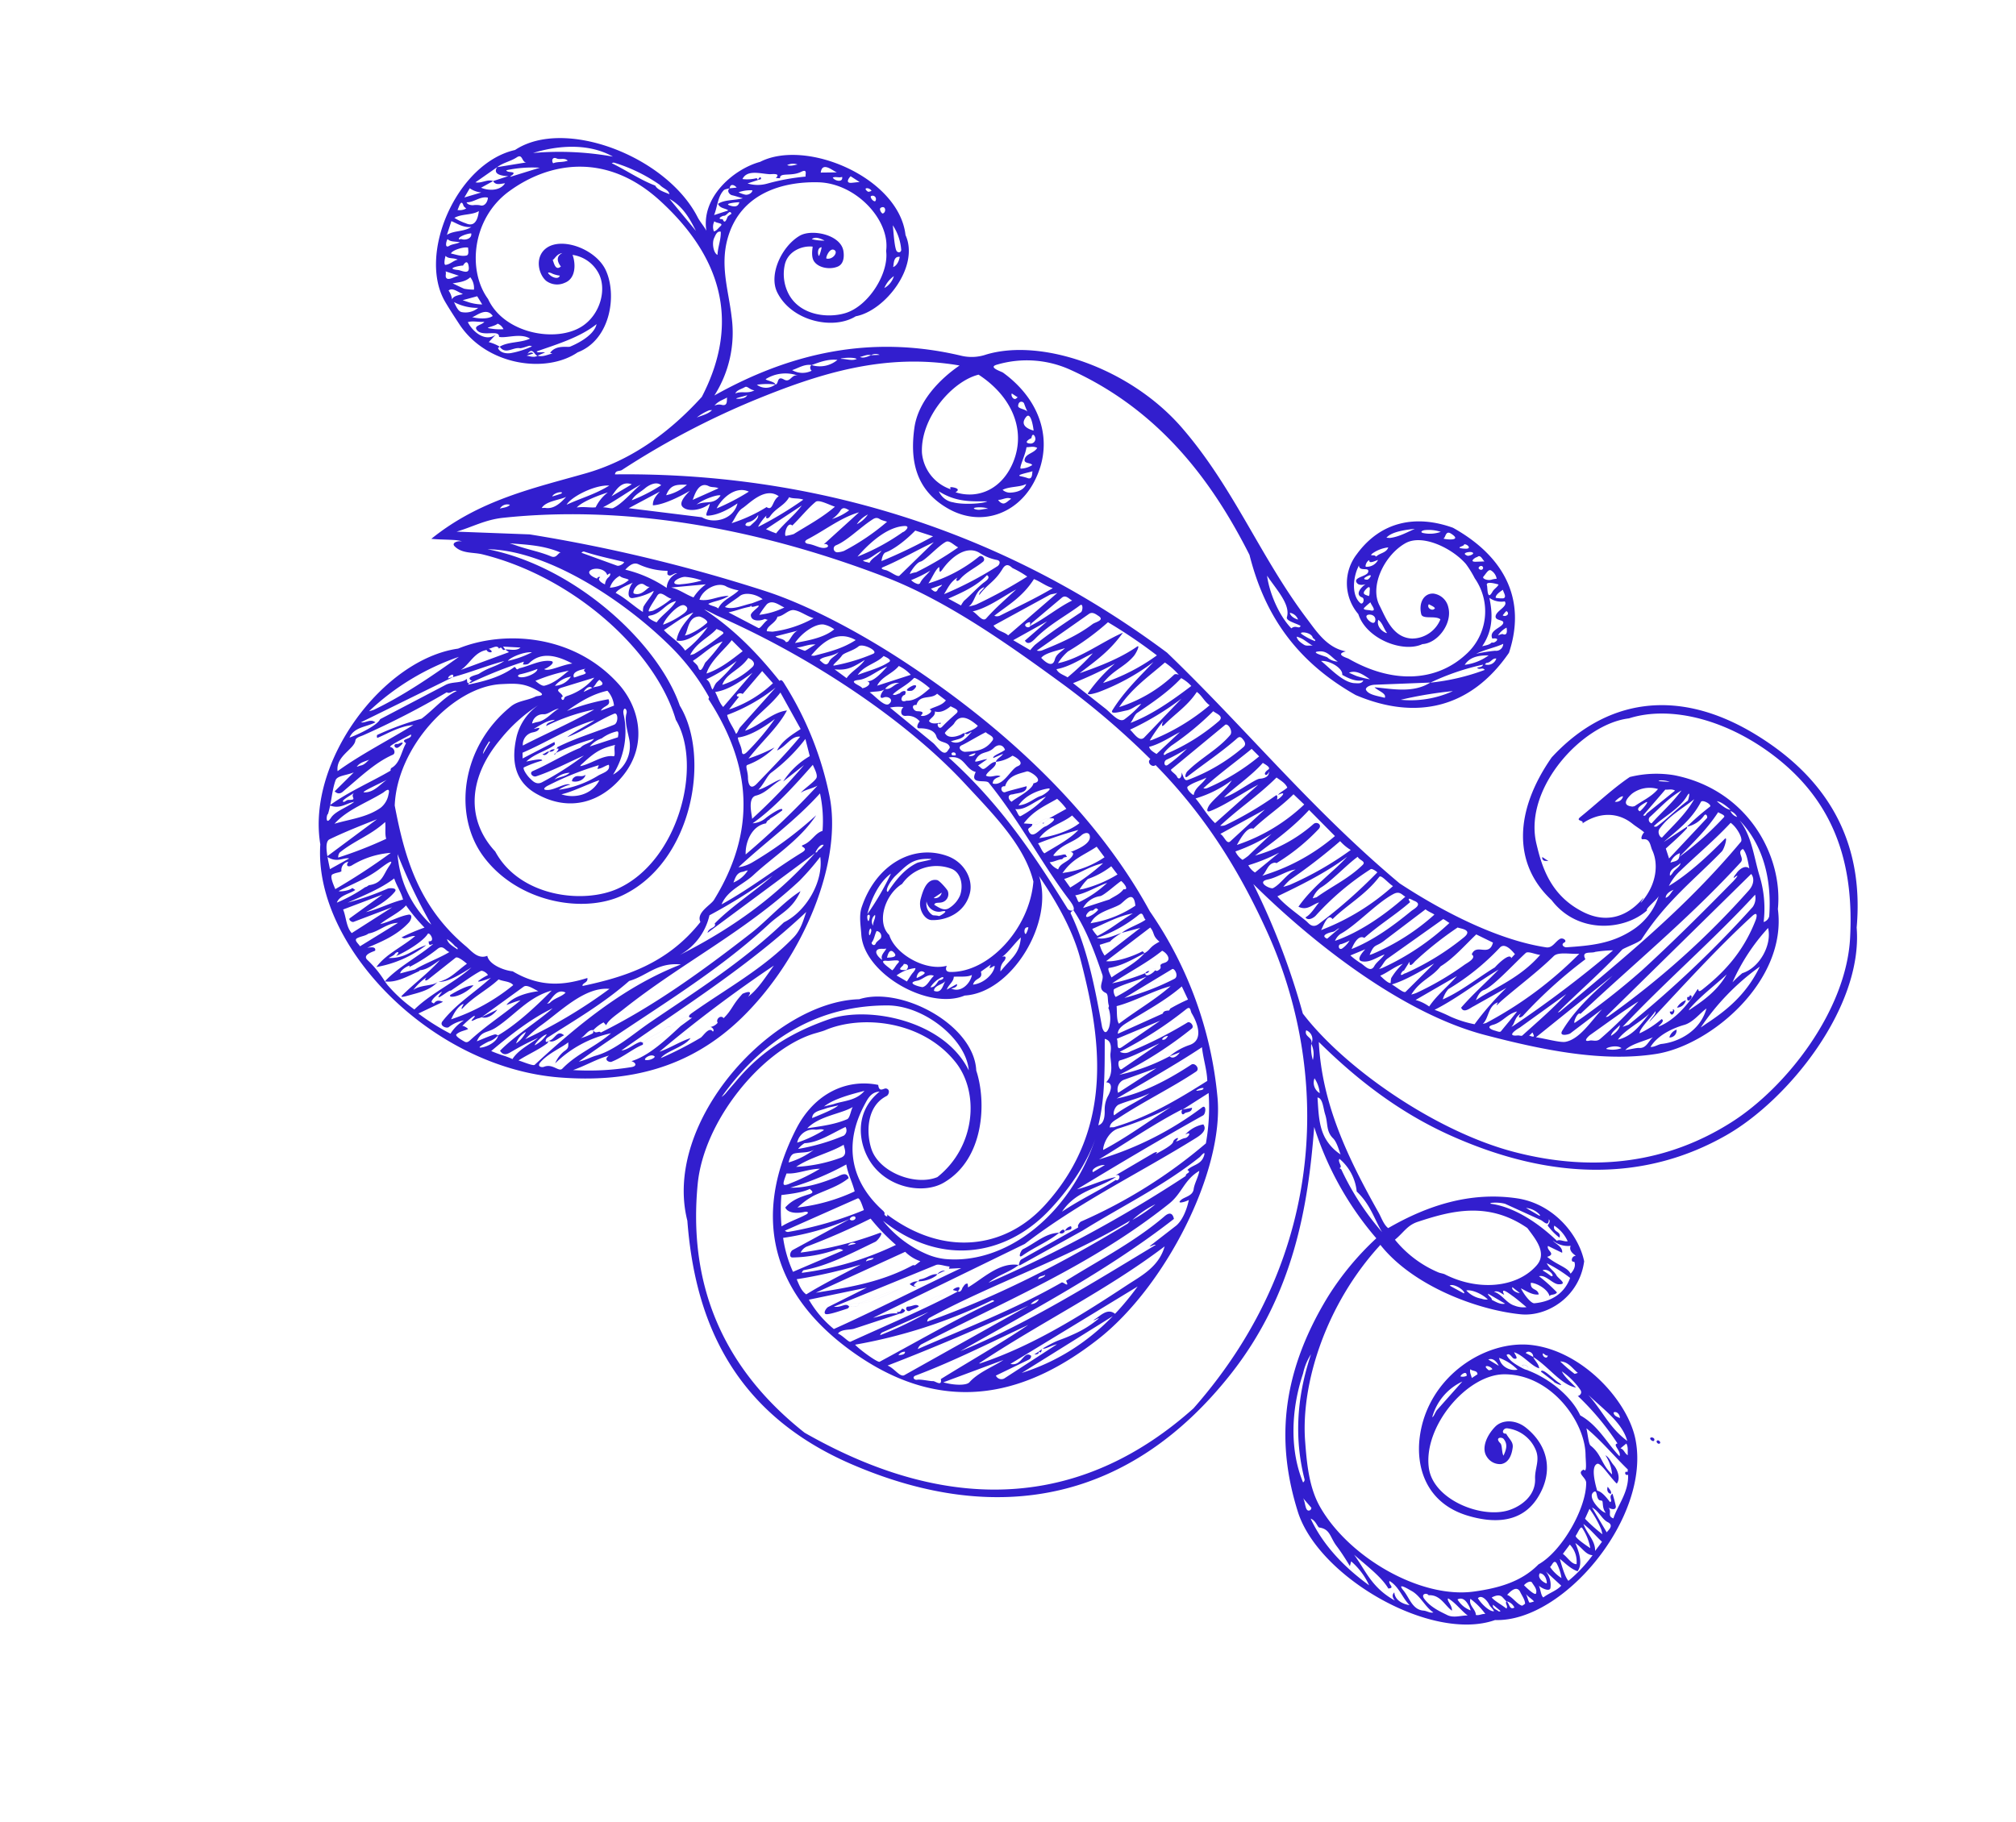 <svg xmlns="http://www.w3.org/2000/svg" xmlns:xlink="http://www.w3.org/1999/xlink" width="481.802" height="435.543" viewBox="0 0 481.802 435.543">
  <defs>
    <clipPath id="clip-path">
      <rect id="Rectangle_60" data-name="Rectangle 60" width="401.864" height="266.655" fill="#321ece"/>
    </clipPath>
  </defs>
  <g id="Group_126" data-name="Group 126" transform="translate(47.337 181) rotate(31)">
    <g id="Group_125" data-name="Group 125" transform="translate(-16.077 -201.501)" clip-path="url(#clip-path)">
      <path id="Path_8757" data-name="Path 8757" d="M213.446,210.4c16.858,1.762,28.413-7.361,31.232-21.218,5.135-25.244-10.233-42.368-22.91-54.833-5.11-5.023-12-8.879-18.771-11.99,8.751,7.452,8.855,27.217-.535,33.631-5.463,7.476-23.318,7.98-28.688.212-1.237-1.788-2.818-3.565-3.276-5.62-2.333-10.458,2.664-19.37,11.258-21.058,4.29-.842,8.214,1.614,9.19,4.888,1.385,4.641-1.484,8.483-4.544,10.184-1.488.826-4.188-.581-4.861-3.045-.46-1.687-1.39-4.932,1.071-5.832.564-.206,3.039.629,3.459.881a2.022,2.022,0,0,1,.2,3.14c-.471.478-1.467.79-1.187,1.4,1.173-.029,2.789.174,3.442-1.187a6.632,6.632,0,0,0,.673-3.874c-.452-2.4-2.585-4.95-5.193-4.414a10.031,10.031,0,0,0-8.1,9.155c-2.265,4.367-.5,11.13,3.663,12.048,3.536,3.186,11.92,3.008,15.543-.759.08-.083.054,1.654,1.52.807,7.865-4.543,10.926-18.5,5.879-28.744-6.213-6.262-16.265-8.8-26.132-11.646-19.816-5.72-47.02-7.058-71.358-3.912-.676.086-2.737.137-3.427.328,9.027.346,17.158,2.742,24.209,5.366.192-.787.991-.174,2.1.371a79.855,79.855,0,0,1,21.965,16.688c11.135,11.753,14.952,36.6,9.677,56.609-4.465,16.946-15.464,27.417-29.981,34.658-27.554,13.739-66.592,3.373-77.714-18.317-13.063-15.34-9.867-45.717,4.134-57.069,6.91-9.26,21.71-17.267,37.257-12.482,7,2.154,13.468,8.655,12.167,18.174-1.108,8.1-6.354,14.185-15.516,14.42-6.59.17-9.525-4.48-11.1-9.3a12.989,12.989,0,0,1,.586-9.1,37.948,37.948,0,0,0-3.56,11.673c-2,12.713,3.581,20.979,12.742,23.616,10.564,6.264,24.566.02,29.742-7.553,8.946-13.091,2.238-35.656-8.957-41.659-12.524-11.546-38.337-16.752-59.975-10.1-2.183.672-4.236,2.411-6.709,1.774-1.217-.313.158-1.743.908-1.86-.922-.1-4.216,2.114-6.591,3.194,5.081-13.908,14.669-22.9,23.58-32.433C67.736,87.941,72.484,77.9,74.914,65.672,73.6,44.755,60.741,34.377,42.241,30.628c-17-3.447-27.527,5.682-32.135,16.685C5.851,57.469,11.354,68.7,19.074,71.925c7.519,5.132,19.423.641,22.636-6.014,2.308-4.785.418-10.8-3.263-12.92a8.36,8.36,0,0,0-7.5-.5c1.539,1.193,3.719,4.3,1.829,6.691a4.369,4.369,0,0,1-4.043,1.872c-2.347-.39-5.135-3.267-4.112-6.391,1.487-4.545,10.275-6.3,14.987-3.146,5.352,3.579,9.622,13.63,4.389,20.312-3.834,8.328-17.061,13.939-27.723,8.79-1.9-.919-3.855-1.857-5.684-2.859C-.962,71.429-4.032,47.9,6.254,38.072c6.079-12.787,31.758-17.365,45.662-8.711,1.071.666,2.335,1.027,3.467,1.7-5.236-6.248-1.978-16.019,2.54-20.728C64.476-.187,88.346-3.491,96.723,7.445c6.778,4.666,5.143,18.044-.2,22.765-2.853,5.613-12.505,8.929-19.012,4.773-4.025-2.572-4.766-10.035-2.378-14.387,1.6-2.916,8.258-5.284,10.827-2.242.927,1.1,1.659,2.657.751,3.894-1.16,1.58-3.686,2.639-5.457,1.854-1.258-.556-1.927-2.467-2.134-2.863-2.362,1.09-4.512,4.039-3.486,7.121a10.314,10.314,0,0,0,4.506,5.608c5,2.909,11.009.056,13.892-3.162,3.889-4.341,3.994-13.544.677-17.714C91.765,6.253,80.211,2.921,72.38,7.349c-7.153,4.045-14.69,11.634-11.7,22.629C62.5,36.644,67.329,40.612,71.165,45.61a27.9,27.9,0,0,1,6.149,18.227C87.436,46.1,101.62,32.1,122.993,25.309A10.74,10.74,0,0,0,127.948,22c9.287-10.228,31.137-15,49.185-9.075s31.912,16.833,49.11,23.749c3.494,1.4,7.6,3.461,11.925,1.877-1.982,2.043,1.1,1.167,1.476,1.161,11.589-.217,20.595-5.6,23.471-15.208a13.8,13.8,0,0,0-7.529-16.8,24.95,24.95,0,0,0-3.554-1.835c-4.626-1.539-12.643-.922-14.973,3.194-2.823,4.985-2.1,13.175,2.352,15.928,2.81,1.737,6.664,5.008,10.764,2.771a7.352,7.352,0,0,0,3.432-7.413c-1.5-.257-3.608,2.267-4.57,1.29-2.016-2.051-1.994-4.706,0-5.728a4.19,4.19,0,0,1,4.714,1c2.847,2.772,2.246,8.653-.781,10.723-2.849,4.233-12.1,5.864-16.822,1.741a11.346,11.346,0,0,1-7.694-12.077c.868-9.725,7.254-15.445,16.455-17.267,14.376-.465,24.008,5.924,26.86,18.733-.979,15.912-10.481,25.324-26.193,27.52-18.034.478-29.846-6.551-39.019-15.65-15.321-9.644-35.23-18.732-59.565-15.87a25.173,25.173,0,0,0-15.5,7.885c-1.823,1.836,1.644.931,2.177.981,11.322,1.006,19.26,8.124,19.786,18.7.431,8.629-5.373,15.659-14.236,15.914-9.345.269-14.034-5.568-16.941-12.376-2.573-6.026-.717-13.375,1.572-18.349C106.9,34.084,95.991,46.546,85.925,60.09A193.579,193.579,0,0,0,67.55,90.484c-.283.577-1.306.814-.887,1.757,33.854-20.879,79.595-36.979,135.048-31.422,25.773,5.9,48.974,14.381,76.052,18.647,14.108.557,28.073-.863,37.893-4.931,1.4-.579,1.131-2.233,1.776-3.412.381-.7,1.808-.587,1.337.2-.534.888.553,1.043,1.042.7,4.73-3.311,8.653-6.172,11.271-11.4a15.39,15.39,0,0,0,1.322-10.432c.069,1.04-1.259,4.359-.629,4.333-2.1,6.863-11.186,13.483-20.81,9.673-12.517-2.664-18.609-13.73-17.569-29.237,3.79-18.384,16.88-29.914,38.8-29.816,23.046.1,36.765,10.991,44.631,27.119,11.086,15.514,7.245,43.607-1.109,58.544-10.784,19.277-29.79,30.819-56.363,34.034-14.025,1.7-26.993-.112-38.624-2.932,8.312,12.4,20.382,20.27,33.217,27.584,1.265.719,2.528,1.847,3.91,2.021,5.289-9.551,12.355-17.631,22.691-21.948,8.179-3.415,17.156-.149,21.545,4.626,3.443,8.005-.808,16-6.495,18.679-9.545,4.5-25.662,7.426-37.271,3.035-3.913,19.065.89,38.36,8.715,49.436,3.16,4.474,6.543,9.067,11.189,11.68,12.052,6.778,31.9,6.532,41.991-1.634,4.271-3.456,8.45-7.62,9.824-13.467,3.2-5.571,2.89-17.424-.273-22.6-.689-1.125-3.283-.725-2.133-2.4,1.253.422-.719-2.089-1.429-3.238-4.2-6.785-17.108-12.279-26.611-6.483-7.522,4.589-10.179,20.527-3.917,28.408,4.793,6.031,17.1,4.013,21.639-1.166,1.957-2.232,3.736-6.2,1.492-9.653-1.426-2.191-1.219-4.594-3.721-6.2a8.5,8.5,0,0,0-8.2-.708c-.892.426-.683,1.958.443,1.232,1.287.753,2.487.771,3.037,2.02.627,1.428,1.178,3.522-.32,4.821a3.679,3.679,0,0,1-3.767.3c-2.252-.991-2.737-4.283-2.064-7.188.564-2.436,3.358-4.025,6.408-3.62,6.667.885,11.161,5.506,11.039,12.838-.12,7.211-5.733,10.726-12.088,12.351-10.047,2.569-16.639-3.479-19.579-10.3-5.786-13.405,1.6-28.033,11.693-32.549,11.159-4.994,26.423-.406,32.778,6.522,12.842,14,7.844,46.4-6.469,54.359-10.268,12.434-41.5,12.941-53.745,2.071-11.985-10.64-20.481-24.894-20.3-47.842a68.62,68.62,0,0,1,2.72-17.838,76,76,0,0,1-26.427-15.158c8.348,16.655,16.471,36.671,13.3,61.112-4.876,37.546-28.2,59.814-66.646,64.941-31.842,4.246-50.721-11.658-63.524-29.689-17.419-17.29-9.374-55.512,7.943-66.547,6.865-7.848,26.671-8.953,32.753.219,5.927,5.074,12.612,17.1,7.124,27-2.6,4.7-10.16,7.731-16.683,5.13-5.171-2.061-10.5-8.2-7.653-15.923-1.742,1.158-1.534,3.054-1.477,4.357.5,11.326,7.083,17.789,16.94,19.646.119.023.44.225.6.28-.3.564,1.592.608.523-.038M175.994,182.68c-8.236,9.583-11.647,30.943-4.966,44.891C180.81,248,197.339,261.9,223.5,265.269c42.025-.93,66.633-20.445,76.666-52.855,8.981-49.161-14.723-86.74-43.392-106.577-12.616-8.726-26.521-16.166-43.587-20.573-.246,1-2.225.621-1.792-.583a187.665,187.665,0,0,0-26.765-4.55c-16.016-1.449-34.276-2.9-50.049-.106C100.767,86,71.532,97.959,49.086,114.913c-3.429,2.589-5.14,5.648-7.814,8.554l15.306-8.428a379.744,379.744,0,0,1,55.156-17.367c10.328-2.409,24.168-3.145,36.74-2.674,31.795,1.19,60.065,8.33,81.546,20.94a93.123,93.123,0,0,1,36.833,29.873c10.429,14.31,12.533,45.147,5.282,64.109-7.271,19.011-20.656,34.837-48.036,32.943-23.727-1.642-38.049-14.742-39.725-38.776-.678-9.706,4.285-16.644,11.386-19.146,1.18,1.544,1.529-.072,2.068-.245,1.03-.331,1.341.975,1.006,1.5-2.9,4.6.415,10.141,3.443,12.729,4.473,3.822,13.569,2.183,16.951-2.375,4.11-10.958-1.784-22.56-10.413-25.782-12.058-4.5-25.2,1.895-30.68,9.519-.374.518-1.73,1.909-2.141,2.39M302.383,55.988c4,3.862,9.009,7.307,16.508,6.748,5.775-.431,9.474-3.957,10.513-9.941.249-1.433-.024,2.059.217.615.918-5.491-1.244-9.861-4.209-11.847-.926-.62-1.852-2.175-3.228-1.092-.593.468-.793-.9-.611-1.559-1.192-.206-2.316-.173-3.416-.323-5.3-.721-8.726,2.572-10.33,6.1-.017-1.012-1.8.528-1.2-1.1,1.708-4.685,3.116-9.793,5.187-14.246a26.15,26.15,0,0,1,8.875-5.838c16.883-6.092,32.251,3.127,37.716,14.661,10.767,13.527,3.064,36.143-7.071,44.649-9.852,8.268-23.471,13.122-37.425,17.212-20.17,5.912-47.771,2.055-66.042-2.413a172.5,172.5,0,0,1,26.087,20.438c15.231,6.041,41.737,7.839,60.409,2.324,19.041-5.623,32.741-16.723,40.8-32.852,6.979-13.961,9.724-37.057,1.579-52.358C369.155,20.917,358.314,9.877,340.011,7.4c-14.8-2-28.576,2.047-35.591,10.029-8.809,6.816-12.972,27.044-3.746,36.839.335.356,1.364,1.384,1.709,1.718M113.345,126.3a54.458,54.458,0,0,0-15.311-5.917c-15.058-3.481-36.24-4.133-48.254,2.879,19.747-7.206,46.306-1.932,58.651,8.4,12.636,6.624,21.853,30.447,11.623,45.884-5.776,8.716-20.75,14.406-33.349,9.158-11.238-4.682-18.088-19.6-12.78-34.13.758-2.071,2.711-3.236,3.86-5.088.19-.308,2.155-1.375.136-1.4-4.022-.043-5.748,1.132-8.718,3.123-9.6,6.436-13.647,25.684-6.886,38,8.173,9.132,17.127,17.746,31.919,20.078,1.689.266,4.074,1.254,5.547-.68,1.355,1.529,5.028,1.026,7.113.048,8.051-.045,12.519-3.808,16.117-7.816.8.89-.537,1.693.009,2.216,7.611-7.117,14.608-14.969,16.257-27.613-2.082-1.353.038-4.727.056-6.195.247-22.02-11.533-33.46-25.894-40.483a.552.552,0,0,0-.1-.469m23.792-72.829c.083-.1,2.42-1.1,1.491.523,5.634-1.327,9.255-6.538,8.063-13.548-1.361-8-8.424-13.044-17.815-13.388-4.628,4.616-6.6,16.105-1.95,23.023a10.153,10.153,0,0,0,10.544,3.848c-.042.2-.818-.236-.333-.458m123.756,99.306c-3.77,6.061-7.491,14.147-10.73,20.257a77.741,77.741,0,0,0,14.7-23.3c.507-1.3,1.593.8,1.209,1.468-5.785,10.092-11.333,20.4-16.739,30.681,2.218-2.186,4.235-5.336,6.463-7.321-2.18,4.619-6.46,7.554-6.773,13.742,2.119-4.591,4.77-8.408,7.111-13.128.943.063.471-2.2-.621-.905l5.008-9.188c.178-.311.874-1.267.614-.1.736-1.366,2.377-3.9,2.039-4.754-.231-.583.94-2.318.534-.357.582-.453.8-1.26,1.5-1.838.585-.485.571-2.4-.433-.708a7.75,7.75,0,0,1,2.447-4.308c1.642.679.685,2.688.168,3.7-7.406,14.462-15.873,27.166-22.022,42.766l-21.973,33.805c1.471-1.274,2.508-3.054,4.955-4.142l-7.535,8.749c-.641.745-2.606,1.635-2.681,2.954,1.3-.182,3.307.514,3.566.133,5.1-7.458,11.272-15.892,15.819-23.531l-1.163.317c-.385,1.041-.646,2.478-1.668,2.4-.6,1.171-.447,2.292-1.953,2.616.288.455.03,1.224-.418,1.16-.664-.094-.184-1.044.418-1.16a7.993,7.993,0,0,1,1.953-2.616c.236-1.014,1.143-1.587,1.668-2.4-.261-.276,1.378-2.583,1.163-.317.49-.009.676-.6.479-1.3l.044-.617c.044-.34.125-.788.549-.859l.282-.29-.282.29.5.705c2.016-3.749,3.319-9.094,7.621-10.837-.054-.418-.384-1-.114-1.5l7.67-13.474-.3-.453c.027-.172-.067-.809.181-1.163a120.441,120.441,0,0,0,15.936-31.365,49.2,49.2,0,0,0-5.638-10.652l-3.275,6.571c.006.081-.236.21-.28.279m74.215,1.231c8.721-.576,16.446-5.931,17.754-13.126.714-3.926-3.576-5.3-6.5-6.521-11.437-.721-17.822,5.97-23.2,12.2-1.751,2.028-1.558,3.875-2.485,6.492a26.813,26.813,0,0,0,13.016,1.334c.287-.042,1.129-.359,1.42-.379M131.8,205.93a9.22,9.22,0,0,0-1.142,2.845c.968.762,1.223-.759,1.813-.4,7.519-11.738,13.228-25.063,18.617-39.051,1.652-4.292,2.791-10.394,4.9-14.527.567,4.767-1.3,6.827-2.411,10.641-5.369,18.46-14.833,34.626-22.017,51.58,1.074-.955,1.827-2.324,2.819-3.381,3.217-3.423,4.936-9.06,6.994-13.523,5.415-11.746,11.343-23.4,15.051-36.878,3.256-5.034,3.087-13.3-.614-17.889A63.237,63.237,0,0,1,154.5,152.8c-5.008,17.4-14.062,31.437-20.27,48.065-.7,1.865-1.767,4.012-1.545,5.337Zm142.351-28.9c.6-1.914.16-4.566-.594-6.76-.378.731-2.124,2.6-1.59.94.34-1.059,1.891-2.222,1.256-3.71-.581-1.363-.522-3.032-1.105-4.474-2.028,3.752-.749,6.683-2.157,10.464-8.352,22.411-21.691,40.177-33.447,59.343a2.057,2.057,0,0,0-.123,1.357c7.315-10.307,14.853-19.874,21.275-31.348.2-.364,2.466.236.687-.89,3.89-7.7,9.239-16.332,12.192-25.219.13-.391.715-2.455,2.289-.729-7.427,19.226-17.86,36.238-27.493,53.429,10.522-14.087,18.646-30.216,26.972-45.885-.514.149-.593.783-1.1,1.04Zm-41.406,36.339c-1.049.544-2.515.721-3,1.391l-15.763,21.09c1.731-.712,1.927-2.457,3.156-1.889l-.146-.543c.408-.112.758-1.221,1.658-1.318,2.4-2.731,3.59-4.907,6.439-7.706-1.652,2.339-3.963,6.263-6.439,7.706.675,1.165-1.114,1.194-1.512,1.861a2.741,2.741,0,0,1-.1.558c-.738.789-2.693,3.233-3.622,3.754-.908.507-.878-1.278-.514-1.751l5.483-8.643L208,237.483a25.551,25.551,0,0,0,8.725,2.938c6.344-9.13,12.4-18.918,18.594-28.16l-2.436,1.634Zm93.7-127.5c6.173-18.147,12.863-36.058,16.106-56.916.142-.922-2.619-2.519-4.436-2.64-1.16,5.509-3.016,10.834-4.365,15.874a12.48,12.48,0,0,0-.516,4.662c2.519-4.748,4.255-10.711,5.641-16.483.277-1.156,1.159,2.014.952,2.908-2.078,8.965-5.273,16.93-5.613,27.875-.029.881-2.6,3.974-2.72,4.545-1.326,6.628-4.3,15.923-5.43,20.719.179-.077.339-.424.381-.544m-177.09,108.2c-.386.335-1.249.533-.618-.9,4.044-9.24,9.209-17.869,11.534-28.073.587-2.575-.227-5.022-.545-6.741-5.24,18.564-13.576,34.706-20.825,51.168,1.328-1.031,1.759-2.913,2.805-4.086.131-.144.567-.148.675-.175.979-2.955,2.032-3.426,3.049-6.3.036-.1.472-.243.616-.275a8.568,8.568,0,0,1,2.2-4.144c.95.731-.977,1.628-.208,2.668Zm2.17-47.382c1.051-2.008-1.433-.682-.688-1.661,1.373-1.8.954-3.893,2.244-5.28a31.328,31.328,0,0,0-5.141-7.376c-1.737,8.833-4.991,16.126-7.609,25.183a9.121,9.121,0,0,0,2.2-2.637,91.431,91.431,0,0,0,7.32-17.6c-.3,7.247-3.647,13.562-5.511,20.048-.905,3.15-3.438,6.157-2.895,9.876,4.177-7.268,6.623-13.932,10.081-20.549m196.6-71.656c1.331-.2-.411,2.93.606,1.507,2.066-2.894,3-7.414,3.07-11.21.042-2.263.318.526,1.022-1.334,2.252-5.954,3.817-12.523,2.4-20.8-.116-.682-.657-2.348-1.23-.4-3.245,11.011-5.571,22.785-8.029,34.308-.116-.959.5-2.308-.049-2.952-.188,2.194-1.137,5.5-.538,6.509a22.634,22.634,0,0,0,2.75-5.629M249.3,164.545c5.777-6.358,9.354-12.956,13.377-20.926-1.36-2.147-3.468-3.936-5.238-6.248-3.277,6.9-7.577,14.427-11.149,21,4.653-4.251,8.238-10.153,11.117-16.141.425-.88,2.358-.268,1.832.848-2.916,6.189-6.9,12.279-10.129,18.973-.5,1.03-1.251,2.141-.654,3.127.218-.29.664-.432.845-.634m1.728,64.8c8.4-9.881,14.347-21.477,20.319-33.94,1.718-3.587,4.332-7.657,2.963-12.63-6.439,16.135-16.061,30.854-23.589,46.764.193.034.266-.147.307-.194M336.95,80.9a198.224,198.224,0,0,0,13.216-43.019c.346-1.876-.464-3.251-1.55-3.615L336.424,81.419c.305-.054.475-.4.526-.514M166.2,201.56c1.583-10.12,6.044-17.583,11.4-24.013,6.416-7.7,23.785-13.946,34.919-6.725-4.293-6.038-17.078-7.848-24.675-3.293-12.884,7.727-21.222,20.477-22.686,39.152a5.482,5.482,0,0,0,.455-1.7c.106-.686.478-2.735.586-3.421m-29.3-78.369c-1.955.88-1.594,3.572-3.047,5.677-.16-2.791,1.244-5.266,2.2-7.307l-8.633-4.98c-.526,4.513-2.322,7.556-2.549,12.178,2.327-2.653,3.234-7.1,6.092-9.31.231,4.7-1.3,9.15-1.96,14.58a38.768,38.768,0,0,0,3.973-5.468,17.907,17.907,0,0,1-3.417,6.933c-.376.515.936,1.2,1.8,2.705-.148-.255,1.778,2.966,2.457-.054,1.129-5.03,2.264-9.6,3.081-14.953m63.074-60.567a120,120,0,0,0-14.11-.768,61.4,61.4,0,0,1-4.6,10.914,12.463,12.463,0,0,0-.6,3.628c4-3.668,6.374-9.794,9.55-14.239-.447,5.468-2.049,8.93-3.878,13.635,3.123-3.779,6.35-7.825,8.493-12.527.409-.894.648,1.453.48,2.412-.606,3.463-2.465,5.253-2.954,9.223a47.258,47.258,0,0,0,7.613-12.279m138.082,5.05c2.771-9.3,5.422-19.792,7.8-29.733.06-.244.574-2.991-.3-.7-.226-.25-.054-.837-.028-1.334.053-1.032.671-2.8,2.037-2.542-.972-1.078-2.411-2.837-3.7-3.205-.981,1.506,1.467,1.594,1.175,3.028-3.629,17.793-9.467,34.06-14.163,50.777-.966-.261-.339,3.179-.023,2.445a171.585,171.585,0,0,0,7.2-18.739M259.907,96.7c.408-6,2.789-11.151,3.829-16.241-2.306,5.8-6.035,11.577-9.42,16.711,2.8.907,5.887,1.054,8.965,1.516.68.1,2.174.872,2.909-.965a121.725,121.725,0,0,0,5.645-17.77c-.091-.068-1.566-.213-1.755.163A64.727,64.727,0,0,0,264.547,96.4c-.119.585-.809,2.087-1.9,1.628.781-1.267.69-3.271.972-4.75-1.15,1.157-1.316,3.21-3.714,3.422m-119.6,74.261a14.556,14.556,0,0,1-1.836,12.8c7.022-11.044,13.058-23.411,15.806-38.532l-12.2,29.549c-.469-1.188,1.314-2.17.316-2.772,1.262-5.454,4.354-11.745,5.991-16.984a127.738,127.738,0,0,1-8.078,15.938m78.786,44.585a49.426,49.426,0,0,1-8.428-2.271,161.578,161.578,0,0,1-9.679,13.643,3.037,3.037,0,0,0-.473,1.935,84.887,84.887,0,0,0,13.67-13.631c.944-1.162.68,1.652.307,2.216-3.447,5.235-6.769,10.786-11.161,14.614-.16.141-.142.6-.091.809a74.036,74.036,0,0,0,15.854-17.316M249.5,93.857a47.751,47.751,0,0,0,9.182-16.126l-8.506-2.166c-1.23,6-3.443,10.915-5.457,16a35.322,35.322,0,0,0,8.087-13.653c.323-1.016,1.972-.991,1.671.411a48.617,48.617,0,0,1-4.434,12.158.815.815,0,0,0-.637.313c-1.039,1.025-.328,2.919-.727,4.031.209-.213.661-.781.821-.966m63.146,3.6a91.514,91.514,0,0,0,10.581-25.683c-1.809,1.24-4.562,2.134-4.948,3.627-1.325,5.128-3.532,10.464-5.211,15.624-.2.62-.554,2.466-.513.717-1.661,1.926.133,4.393-.473,6.257a5.843,5.843,0,0,0,.563-.541M87.226,210.875c-.326.192-.537,1.17-1.24-.038,1.608-.745-1.083-2.117-1.1-1.38-.043,2.05-2.107,6.086-3.763,8.425.391-1.755-.49-.9-.508-.273-.017.571-.963,1.7-.7,1.551,3.532-2.012,3.91-4.894,6.042-7.218a27.229,27.229,0,0,1-7.506,10.606c.341-3.845,2.858-7.329,4.128-11.135-.956.522-1.33,1.385-1.954,1.84a1.506,1.506,0,0,1-.664.112,4.461,4.461,0,0,1-.97,2.743c-.624,1.028-2.341,2.207-2.752,1.811a31.64,31.64,0,0,1,3.721-4.554,44.023,44.023,0,0,1,3.485-4.812,43.854,43.854,0,0,1-6.518-2.269c-.428,2.28-2.322,5-2.992,7.02,1.8-1.78,2.9-3.927,4.6-5.4.892-.772,1.248.723,1.092,1.486-.839,4.122-3.21,7.27-5.289,10.155-.554.771,1.39-1.61,1.834-.2.04.127-2.307,2.434-.466,2.858a25.6,25.6,0,0,1,6.241,2.246c.986-4.725,3.882-9.293,5.282-13.568m53.368-65.745c-2.617,2.227-2.027,6.341-.367,8.9a193.632,193.632,0,0,0,6.243-22.934c-.793,1.348-2.029,2.338-2.547,3.521.086-.991,1.394-3.775,1.391-4.912,0-.781-1.385-1.625-2.367-2.308-1.227,6.764-2.648,13.84-5.132,19.395a5.306,5.306,0,0,0,2.07-2.782c.576-1.47,2.135-4.667,2.407-3.491a32.635,32.635,0,0,1-1.484,3.168v.287a1.205,1.205,0,0,0-.215,1.157m90.288,67.251c13.291-6.377,20.316-24.655,15.845-43.761,1.61,6.718.873,15.094-.614,21.427-3.355,14.278-15.132,24.486-32.632,22.137a26.732,26.732,0,0,0,12.979,1.463,15.45,15.45,0,0,0,4.423-1.266m41.762-9.661-12.027,23.569c7.193-8.168,11.93-18.529,13.1-31.987l-16.524,31.519c2.692-.758.992-4.546,3.256-4.189l.461-.683.561-1.132.478-1.2c2.315-4.178,2.074-3.054,4.545-6.671a24.564,24.564,0,0,0,3.24-6.378c-.481.328-.528.949-.939,1.053.864-1.381,1.23-4.439,3.854-3.9m-115.9-19.773s1.767-2.575,1.5-.063c1.128-2.879,1.129-6.127,1.439-9.562a315.663,315.663,0,0,0-12.834,31.733c1.571-1.8,3.033-4.754,4.7-6.613-.18,2.567-3.4,5.634-3.638,7.77a84.835,84.835,0,0,0,5.662-9.108c.3-.556.3-3.426,1.727-2.745.294-.452-.62-.874-1.068-.627a2.923,2.923,0,0,0,.982-1.774c-.873-.425-.408-2.09.651-1.672.74-2.867.109-3.692.874-7.339m64.841-98.569A43.372,43.372,0,0,0,229,70.713c.333-1.071-.89-1.4-1.2-1.51-1.049-.386-1.119.372-1.328,1-1.6,4.842-3.456,8.663-5.272,13.358-.468,1.213-.866-.342-.716-.94,1.107-4.406,3.572-8.221,4.3-12.68.194-1.187-2.01-2.278-2.295-1.452l-5.543,15.724c-.167.485,1.474.372,2.052.772.858.591,1.166-.376.441-1.433.934.7,1.656,1.451,2.138.828M59.041,157.59A198.265,198.265,0,0,1,47.2,176.7c-.4.567-1.237,1.376-.954,2,.867,1.912-2.138,5.648.135,8.493,2.7-6.311,6.485-12.345,9.833-18.78-2.69,1.942-4.184,4.92-5.8,7.1-.464-.355-.345-.676-.411-.57a69.032,69.032,0,0,1,7.121-8.841c1.243-2.95,2.019-7.523,3.807-10-.963.208-.9,1.5-1.887,1.5m28.687,60.516c-1.681,2.363-3.233,5.273-5.784,6.338.386.144.9.395,1.085.449a35.644,35.644,0,0,0,8.424,1.672c1.4-5.41,4.886-10.367,6.5-15.619-1.127,2.142-2.806,5.814-4.934,6.976,2.048-2.083,2.278-4.114,3.564-7.2-.649-.1-2.825-.463-3.063.172l-2.909,7.728c-.326.871-.8.8-.63-.128a12.591,12.591,0,0,0-1.147,4.219c.816-2.047,3.6-3.223,4-4.686-.459,2.331-2.07,4.076-3.641,5.691-.572.588-2.256,2.538-1.988,1.491,1.047-4.1,2.634-7.845,3.4-11.9-.676,1.293-1.315,3.468-2.856,4.529.008.153-.145.445-.019.266m303.615-50.7a63.7,63.7,0,0,0-14.075-4.876c.171.215.951-1.01-.1-1.528a17.149,17.149,0,0,0-6.1-1.518c1.235.823,3.229,1.112,4.906,1.578-3.491,1.276-8.221-.947-12.552-1,.871.6,1.88.677,2.643,1.573-1.787.547-4.81-.736-7.132-.195.485.387,1.906.838.827,1.3-.532.226-1.751-.807-2.027.2,1.57.962,3.487.781,5.264.72-.49-.44-.667-.777-.908-.448,1.035-1.415,3.013.418.908.448,6.241-1.4,13.3-.131,17.256,2.576,4.921-.178,9.035,2.475,13.076,3.534-.223-1.337-3.015-1.46-1.985-2.358m5.565,4.642c-.052-.146-.2-.584-.287-.6-4-.92-8.994-2.655-13.513-3.331.883.89,2.381,2.948,2.954,3.024,3.5.47,4.338,2.467,7.986,3.273a9.443,9.443,0,0,0-3.732-3.107c1.065-.058,1.9.667,2.866.98,1.411.457,3.141,1.878,2.955,3.422-2.147-.46-5.869-2.374-6.435-1.655-1.125,1.435,2.478,4.759,3.29,5.519,1.053-.386,2.676.217,4.036.753.549-.609-1.067-.828-.538-2.023a29.346,29.346,0,0,1,2.229,2.154c.66.932-.843,1.247-1.345,1.18,1.327.418.7,1.941,2.359,1.618-.77-3.244-.049-7.2-2.362-10.744-.658.752-1.315-.529-.461-.461M271.272,159.589c-.381-1.968-.66.285-.761.559-3.919,10.507-10.035,19.874-14.96,29.512l-8.545,14.793a.449.449,0,0,1-.3.084c-.98,2.667-3.1,4.708-3.99,7.354a314.406,314.406,0,0,0,27.26-46.153c-.464-.59.9-1.4-.411-1.427.416-1.694,2.094-2.707,1.7-4.722m-25.7,55.5a123.381,123.381,0,0,1-22.559,25.928c1.529.47,6.862.926,7.126.478,5.59-9.438,10.423-18.2,16.023-26.526a.516.516,0,0,0-.59.121m9.109-76.706c2.332-2.856-1.415-5.593-3.5-6.694-.607-.322-1.14-1.455-1.633-.212a89.732,89.732,0,0,1-8.366,16.93,2.506,2.506,0,0,0,2.133-1.4,97.936,97.936,0,0,0,8.113-12.914c.323-.669,1.946-.158,1.629.716a93.641,93.641,0,0,1-9.165,18.4,46.868,46.868,0,0,0,8.042-10.014,14.518,14.518,0,0,1,2.751-4.817M96.376,221.49l-3.608,5.423a54.548,54.548,0,0,0,9.06.187,9.979,9.979,0,0,1,1.115-4.383,8.014,8.014,0,0,0-2.28,3.261c-.294.61-2.163.88-2-.435.638-5.268,3.092-9.93,4.567-14.9-.524.8-2.328,2.875-2.182,2.21a13.3,13.3,0,0,1,1.231-2.372c-.311-.289-1.7-.4-1.978.052-1.19,1.958-2.4,4.964-3.728,7.759-.317-.469-2.287,5.565-1.614,1.234-.561.614-1.438,3.5-.752,3.443l.494-.015c.107-.567.144-1.278,1.677-1.463m26.471-4.358c-1.022,2.505-2.616,4.66-3.791,7.077.885-.254,3.718-.628,3.854-1.1,4.184-14.34,9.05-27.539,17.587-38.556-5.1,2.418-5.531,6.5-8.555,9.742-2.459,7.719-6.264,14.647-9.743,21.639-.311.627.176,1.709.684.475a6.8,6.8,0,0,0-.036.717M94.932,148.991a51.822,51.822,0,0,0-6.078,7.611l-.223.529a.368.368,0,0,0,.223-.529c.033-.208.358-1.836-.391-.913l-.28.31a1.274,1.274,0,0,1-.862,1.141c-.072.53-.267,1.615-1.09,1.326.558-.322.5-1.11,1.09-1.326A1.393,1.393,0,0,1,88.183,156l.28-.31a4.033,4.033,0,0,0,0-.489c2.678-4.2,5.96-7.734,8.856-11.572.675-.895-.73-3.1-1.357-2.247-2.318,3.152-4.211,7.5-6.737,10.571-.2,1.141-.935,2.416-2.029,2.587.147.1.473.358.392.573-.8,2.147-2.945,4.074-3.744,6.9,1.072-.972,2.886-2.733,3.144-2.17a27.35,27.35,0,0,0-2.89,3.629c-.239.425,1.579,1.32,2.67,1.544.653.135,2.055.657,2.883-.748a72.186,72.186,0,0,0,5.269-10.6c-2.432,3.444-4.63,7.135-7.249,10.166-.521.606-1.951.2-1.295-.716,2.377-3.318,4.5-7.5,6.872-10.615.225-1.3,1.538-2.088,1.679-3.5m116.894-25.6c-10.314-4.18-19.354-9.851-30.635-13.988-1.032-.377-3.714,2.952-3.972-.6-2.6.784-4.421-2.176-7.333.365,16.83,3.287,30.134,9.789,43.072,16.389a1.23,1.23,0,0,0,1.29-.436c.024-.789-1.55-1.38-2.422-1.734M141.18,128.54l-2.245,5.917a18.756,18.756,0,0,1,2.324-8.462l-3.015-2.982a41.345,41.345,0,0,1-2.879,11.205c-.409,1.125-.072,3.206-.507,4.995,1.357-1.241,2.648-4.6,3.471-4.912-1.264,2.18-1.446,4.606-3.229,6.407-1.576,1.592,1.751,4.609,2.063,5.242a140.923,140.923,0,0,0,4.017-17.411M57.1,179.762c1.067-1.988-.107-4.556-.136-6.725-2.05-.053.933-1.58-.073-2.383-.959,1.645-3.389,5.372-2.621,5.091.844-.31,1.879.616,1.41,1.275-2.6,3.668-3.877,8.346-5.563,13.329-.146.427-.354,1.686-1.851,1.343l1.58-6.234c-1.143,1.533-2.985,2.687-2.759,3.85.512,2.607,1.99,5.2,2.6,7.869-.287.2.964,2.886,1.087.325.09-1.877,2.048-4.085,2.793-6.076-1.543,1.366-1.98,3.309-4.6,3.756,2.263-5.295,5.816-10.175,8.215-14.641a.582.582,0,0,1-.078-.777m175.126,61.526c1.707-.282,4.027.929,4.621-.095l16.87-29.533c-6.909,10.134-13.974,19.993-21.492,29.628M342.079,80.247a261.756,261.756,0,0,0,10.915-39.4,3.707,3.707,0,0,0-1.02-2.82c-2.913,14.254-7.808,29.155-10.876,43.39.668-.8.994-1.207.98-1.173M234.98,226.279a1.075,1.075,0,0,0-.037,1.134c10.981-13.329,20.5-28.544,29.054-44.868-.14.273.1-.45.048-.756-8.548,16.018-20.123,29.334-29.065,44.489M202.734,74.487c-.873.869-1.24,2.307-2.192,3.146-.877.771-2.954,3.1-2.935,1.7.07-5.448,1.526-10.512,2.473-14.931a52.743,52.743,0,0,1-7.46,12.823c-.507.639-2.218,2.494-2.117,1.5a38.512,38.512,0,0,1,1.861-9.24,91.191,91.191,0,0,1-6.158,9.153l9.461,1.19c1.826.171,4.758,1.375,5.5-.047a24.7,24.7,0,0,0,1.564-5.291m23.373,141.389a9.487,9.487,0,0,1-4.27-.061l-13.282,19.392c6.562-5.5,12.309-10.475,16.521-17.625l.422-.195ZM151.375,64.244c.315-.8,1.752-.32,1.444.58-.722,2.1-2.187,4.142-2.562,6.4-.147.887-.818,1.111-.724.01-.938,1.769-.662,3.345-.711,5.051a84.419,84.419,0,0,0,7.513-12.338c.231-.5.132-1.612-.991-1.143a11.518,11.518,0,0,1-4.384.644c-3.858.022-5.288,4.885-5.5,7.853-.155,2.177-.843-.45-1.042.161-.371,1.13-.027,2.989-.132,4.536a35.176,35.176,0,0,0,7.087-11.754M310.453,99.108a67.083,67.083,0,0,1,2.043-11.37l-4.455,7.818c-.492.741-1.111,2.747-2.381,1.8.766-4.346,2.07-8.39,2.991-12.409-2.762,5.145-5.025,11.147-8.166,16.123a38.775,38.775,0,0,1,4.048-.552,26.307,26.307,0,0,0,5.92-1.412m8.018-4.2a268.919,268.919,0,0,0,11.259-28,30.527,30.527,0,0,0-3.465,2.518c-.586.839-3.148,1.475-1.108,2.723A110.454,110.454,0,0,0,319.33,91.4c-.094.487-.934,1.628-.719-.176-.891,1.649.125,2.9-.335,3.873.108-.1.3-.415.195-.195m-23.826,5a69.26,69.26,0,0,0,6.429-11.763c.39-.834,1.663-2.9.206-2.991-.491-2.955,3.939-1.509,2.891-5.04l-4.43.385c-1,3.619-1.715,7.771-3.38,10.933-.458,3.531-2.422,5.2-2.523,9.381a10.661,10.661,0,0,0,.808-.905m-61.2,40.964a3.684,3.684,0,0,0-.134-.508c-1.024-.828-1.469-2.37-2.266-2.278-2.469.28-1.78-2.338-2.939-3.311-3.846-3.235-8.7-7.257-13.853-9.648-.35.635-.321.895-.161,1,7.618,5.051,13.8,11.871,20.394,19.4.1.111,1.987,1.882,1.476-.8a7.86,7.86,0,0,0-2.187-3.611Zm-87.4,57.806.545.4c-1.341,2.181-2.436,4.43-4.211,6.184l.219.413c-1.61,2.119-2.411,4.856-4.319,7.356-.349.457-2.027.648-1.272-.966-2.179,2.3-3.539,4.934-5.588,7.4a63.182,63.182,0,0,0,11.638-7.829c1.067-.95.252-1.428-.775-1.181,2.985-3.3,4.483-8.889,5.754-13.245-.536-.458-.949,1.384-1.99,1.476M89.731,90.331c3.45-.032,6.757-3.526,5.6-7.227-1.014,2.175-2.574,4.913-4.646,6.219-.659.417-.527-1.766-.991-2.743-.884,2.435-3.506,4.455-5.177,3.995-1.362-.374-.817-2.776-.484-4.19-1.116,2.038-3.56,6.06-5.79,7.526-.778-1.12-.5-2.565-.263-3.679l-4.336,7.245ZM63.349,149.839c1.365-2.794,2.485-3.327,3.609-5.714-2.938,3-5.576,6.56-8.528,9.606L45.139,174.323c1.1-.363,1.391-1.945,2.98-1.79-1.26,2.088-3.8,3.558-3.425,6.319,1.338-1.613,4.228-5.959,4-7.541l9.167-15.044c.955-1.6,3.066-2.236,3.624-3.867.457.418.58,1.03,1,.468.062-.332.142-.779.691-.743-2.7.367-.077-1.77.174-2.285m131.42,69.809a44.254,44.254,0,0,0,9.272-9.989c-1.564-1.574-3.488-2.7-5.029-4.492a65.207,65.207,0,0,1-8.608,11.649c3.328-1.882,5.891-4.868,8.182-7.893.514-.675,1.307-2.5,2.589-1.238-1.057,2.929-3.207,5.236-4.967,7.853a18.472,18.472,0,0,0-1.887,4.49,3.708,3.708,0,0,1,.448-.381m12.922,3.9a33.348,33.348,0,0,1-8.225,7.29c-.8.517-1.246-.915-.91-1.521l7.881-13.387a62.382,62.382,0,0,1-11.324,12.056,29.72,29.72,0,0,0,6.2,5.739l7.644-10.579a1.6,1.6,0,0,0-1.262.4M105.252,221c-1.613,2.542.114-1.534-.89-.262a20.691,20.691,0,0,0-1.08,3.38c.026-.289,1.287-.3,1.583-.145-.478.765-1.34,1.343-1.728,2.471-.2.6,1.631.576,2.559.544.738-.026.862-.634,1.049-1.253,1.51-4.991,3.684-9.363,5.324-14.082-.855.68-2.367,2.922-2.315,2.584.43-2.809,3.28-5.437,4.847-6.662-1.158.117-3.189-.044-3.567.877l-4.865,11.428c-.208.411-.643.686-.918,1.12m138.223,17.882c.443-.3,2.607.077,1.327-1.375,3.694-7.2,7.787-14.438,11.256-21.877-5.461,8.065-10.669,16.444-16.841,24.245-.648.818.286,1.144.786.713.754-.65,2.832-1.273,3.472-1.705M240.084,91.145a43.091,43.091,0,0,0,8.421-16.1l-3.456-.774c-1.06,4.2-2.809,7.743-3.99,12-1.7.252-1.367,4.487-1.368,5.349.094-.095.316-.379.393-.473M267.8,98.21a55.173,55.173,0,0,0,8.934-17.367c-1.441-.026-3.864-.954-3.953-.194-.627,5.487-3.086,9.486-4.363,14.4-1.925-.846-.884,3.35-1,3.675.115-.116.31-.421.386-.515m63.43-6.678c2.6-2.328,2.68-7.28,3.5-11.2l-3.548,8.879c-.148.373-1.992,2.24-1.976.348.065-6.691,2.007-12.208,3.539-17.425l-8.118,22.1c1.762-.8,5.634-1.839,6.607-2.711M209.362,80.578a50.278,50.278,0,0,0,7.548-14.225c-1.531-.1-2.865-1.079-4.271-1.147-.145,3.984-1.787,7.205-2.58,10.608-.256,1.1-.6.533-.682-.53a39.18,39.18,0,0,0-.4,5.657,5.289,5.289,0,0,0,.387-.362m-13.97,145.59a85.511,85.511,0,0,0,12.846-13.817c-1-.828-2.4-2.066-2.728-1.621l-10.921,15.557a1.017,1.017,0,0,0,.8-.119M234.926,88.933a82.617,82.617,0,0,0,6.627-12.191c.264-.629.761.462.708.584.36.278,1.415-3.633-.275-1.037-.072-.537.727-1.739.973-2.625-.991-.689-2.2-.629-3.452-.738-1.612,6.277-3.716,10.314-5.6,16.817a2.4,2.4,0,0,0,1.014-.811M202.478,63.1c-1.5,4.66-3.595,9.194-3.87,14.753a33.96,33.96,0,0,0,7.248-13.36c.112-.372.6-.54,1.005-.574a17,17,0,0,0-4.384-.819M307.62,84.946c.249-1.394,1.267-4.882,2.208-3.9l.27-1.286c.165.158-3.486-1.541-3.9.549a57.412,57.412,0,0,1-5.44,14.832,6.524,6.524,0,0,0,.132,2.787c2.7-3.82,4.441-8.555,6.577-12.693ZM156.658,74.486a113.862,113.862,0,0,0,7.045-12.05,23.979,23.979,0,0,0-3.938.056c-.376.091-2.057-.731-2.07,1.36-.02,3.792-1.226,4.911-1.55,8.288-.452-.6.128-1.338.068-2.269-1.544,1.884-.017,4.137-.813,5.906a16.162,16.162,0,0,0,1.258-1.29m-27.77,123.85c-5.366,2.609-7.2,10.535-9.6,16.044a29.911,29.911,0,0,0-1.468,4.633,119.326,119.326,0,0,0,11.064-20.677M290.061,97.12A62.151,62.151,0,0,0,297.579,82.6c1-2.808-1.962-1.246-2.5-1.246a83.086,83.086,0,0,0-4.541,12.056c-.123.382-.287,2.471-1.1.873l-.057,2.529c-.384.1-.335,2.213.407.636a3.506,3.506,0,0,1,.268-.33M129.053,220.489c1.173-4.992,4.013-8.357,5.606-13.24a27.209,27.209,0,0,0-7.727,13.03,7.021,7.021,0,0,1,.351-3.585c.629-1.315.193-1.506-.257-2.331-.725,1.967-2.727,4.646-3.254,7.492-.259,1.4.95.961,1.279.525,1.362-1.821,3.721-.7,4-1.891M246.18,133.355a42.153,42.153,0,0,1,2.53-4.037l-2.886-1.929c-1.587,4.89-4.472,9.7-6.525,13.711-.657,1.286-1.45,2.71-.745,3.868l6.722-9.687c-.224-.647.469-1.1.916-1.394-.006-.141-.006-.538-.011-.532M108.7,209.417c-1.115-.432-2.55.53-3.691.623-1.026,3.6-3.1,6.69-3.871,10.585-.376-.042-.106-1.009-.354-1.243-1.07,1.662-.6,4.2-.6,4.7a46.606,46.606,0,0,0,8.52-14.664m-50.653-.466c-.441.68,1.338,1.929,2.388,2.7a153.638,153.638,0,0,0,6.9-14.266,20.7,20.7,0,0,0-6.432,7.361c-.487.878-1.282.911-1.157-.337a2,2,0,0,0-.261,2.807c-.184.524-.838.812-1.437,1.738M171.879,62.075c-.408.511-1.12.992-1.316,1.329l-7.74,13.234c1.612.7,2.89-.1,4.208.2Zm109.05,35.147a52.71,52.71,0,0,0,7.79-15.6c.051-.168-1.748.131-2.456-.036L281.8,92.735c-1.013,2.883-1.856,1.94-1.382,5.079a7.658,7.658,0,0,0,.51-.593m80.336,42.1a34.251,34.251,0,0,0-6.592-.142c1.029.733,2.567.743,3.456,1.287.768.469,3.562.406,1.591,1.561-1.267.74-3.935-.439-5.036.781a39.441,39.441,0,0,1,5.671,1.1c-.033.884-1.23,1.176-1.035,1.718-1.216-1.29-4.407-1.138-5.5-.458.883,1.728,2,.2,3.051,1.4-1.136.958-3.011.82-4.416.947,1.677,1.053,4,1.847,4.608,1.4,2.632-1.928,5.07-5.1,4.2-9.6m-315,30.83c4.2-6.376,7.582-13.643,10.894-21.31a59.411,59.411,0,0,0-11.714,22.208,8.621,8.621,0,0,0,.82-.9M280.568,81.493c-.967.043-1.886-.55-2.781.942-2.387,3.98-3.7,10.847-5.931,14.688A3.875,3.875,0,0,0,271.6,99.2c4.047-4.884,6.954-11.347,8.971-17.707m-43.928-4.84c-2.292,3.767-4.112,8.055-6.522,11.227-.942,1.238-1.029-.662-.967-1.171.286-2.321,1.509-5.026,1.535-7.695a27.689,27.689,0,0,1-5.188,8.164c2.177.728,4.53,2.112,7.042,2.658Zm-.9,44.316c-2.285-.349-1.929-1.161-3.634-1.767l-4.9,12.335c2.313-1.062,5.178-4.691,6.236-6.514l.669.124c.857-1.69.146-1.7,1.633-4.177M59.5,203.657c-1.295.411-1.883,2.528-4.805,2.36l5.68-13.82c-2.5,3.247-5.137,6.7-7.261,9.97-.87,1.339,2.225,4.331,3.765,6.047ZM284.657,98.891a59.8,59.8,0,0,0,8.177-17.447c-.178.043-1.7-.148-1.774.014l-6.518,14.911c-.411.933-.134,2.093-.465,3.185a8.142,8.142,0,0,0,.581-.663m-29.178-5.662a77.187,77.187,0,0,0,8.157-14.594,11.156,11.156,0,0,1-3.268-.5,135.255,135.255,0,0,1-5.5,14.1,15.1,15.1,0,0,0-.51,2.259c.283-.288.931-1,1.119-1.26M117.264,205.792c-4.053,4.253-4.531,9.637-6.9,14.49-1.085,2.227-2.554,2.327-2.2,5.13.6-.763,2.268-3.111,2.844-3.625.213-.19.648-.172.779-.214,2.281-4.177,4.03-9.885,5.47-15.781M110.623,82.48c1.813-3.55,3.7-6.626,5.083-10.686-1.639.362-4.232.462-4.556,1.391-.851,2.445-1.184,5.2-1.869,7.713-1.466-.323-.768,2.582-.1,2.962a14.05,14.05,0,0,0,1.445-1.38m63.046-6.948c1.567-4.31,3.544-8.424,5.421-12.39.243-.517-.676-2.2-1.026-1.347-1.606,3.925-3.811,7.488-4.983,11.936-.208.792-.536,2.912-1.974,2.114l2.174-6.694L168.663,77.2l4.71-.056a14.514,14.514,0,0,1,.3-1.608m2.215.121c2.577-3.413,5.388-7.321,7.041-11.509.305-.772,2.139-2.362.176-2.418-.741-.022-1.8-.18-2.2.845l-6.141,13.85a2.014,2.014,0,0,0,1.123-.768m27.128,1.178c-.336.727-.011,1.876-.146,2.879,3.351-4.272,5.716-9.586,7.911-15.051a8.994,8.994,0,0,0-3.036-.369c-.961,4.509-3.014,8.822-4.729,12.541M99.157,153.822a71.722,71.722,0,0,0-7.8,10.274c-.621.934-.86,1.912.482,1.031,1.4-.92,2.561-3.581,3.881-3.833a8.2,8.2,0,0,0-1.753,2.508,24.314,24.314,0,0,0,6.357-7.8c.676-1.193,1.983-2.424.835-3.5-.614.528-.98,1.709-1.835,2.249ZM357.9,70.375c2.383-4.957,4.59-10.756,3.889-18.177a56.86,56.86,0,0,0-4.6,19.728c.3-.614.6-1.318.712-1.55M350.649,33.7a26.674,26.674,0,0,1,6.436,8.88,1.9,1.9,0,0,0,.433-1.867c-3.594-7.119-9.39-13.7-17.9-16.013,4.519,1.725,7.5,5.831,11.031,9M243.5,128.714c-3.159,3.245-5.431,7.5-8.6,10.737.779,1.089,1.736,2.966,2.641,3.315,1.963-4.927,4.357-9.115,5.959-14.052M123.023,79.7a54.222,54.222,0,0,0,5.2-11.2c.045-.126-1.159.343-1.827.313-.982-.046-1.254.624-1.529,1.193-1.441,2.975-2.508,7.366-4.209,9.584a.863.863,0,0,0,1.189,1.217,5.246,5.246,0,0,0,1.176-1.1M59.7,189.419a5.21,5.21,0,0,0-.031-3.731c-.591-2.069-1.181.044-1.29.256-2.166,4.209-5.292,7.93-6.157,12.412,2.635-2.883,5.852-5.277,7.478-8.937M359.011,55.687c2.871-3.188,2.637-9.49-.28-12.433a47.8,47.8,0,0,0-.6,15.518,27.343,27.343,0,0,1,.88-3.084M308.568,92.36c2.579-4.72,5.686-9.271,6.789-15.544-1.115.528-2.986.675-3.194,1.393-1.107,3.8-2.584,11.06-4.013,12.74-.747.876-.471,2.372-.388,3.08.142-.291.622-1.334.805-1.67M67,215.811l3.764-8.828-6.216,7.88c1.536,1.124,2.787,3.231,4.669,3.771l5.106-10.273-6.108,7.749c-.272.365-1.447.217-1.215-.3M283.559,83.668c.243-.678,1.676-2.878-.788-2.4-.233.043-2.225-.019-.553.742-1.445,4.478-3.473,8.237-4.972,12.973-1.912.023-1.3,3.506-1.244,3.85,3.307-4.352,5.585-9.633,7.556-15.166m-96.367,25.463c-.653.711.307,1.408,1.037,1.364.266-1.087,2.805-4.969,2.193-6.458,2.269-2.02-2.372-2.135-2.817-1.628-1.253,1.426-3.3,3.023-2.623,5.726-1.337.6.145,1.957.775,1.153s2.869-2.993,3.626-3.825c.922,1.332-.91,2.407-1.691,3.243-.1.112-.42.337-.5.425M162.9,73.824c2.464-3.906,5.123-7.826,7.462-12.161-1.85.454-3.26.169-4.978.459-.132,5.158-2.143,8.55-3.606,12.4a1.652,1.652,0,0,0,1.122-.7m-81.512,81.6a2.989,2.989,0,0,0-.215,3.726c3.229-5.236,7.253-10.846,10.2-16.175a46.261,46.261,0,0,0-7.818,9.292c-.354-.865.593-1.323,1.014-2.316-1.365.819-2.2,2.621-2.993,4.04-.56,1,.56-.511.844-.478.229.821-.516,1.407-1.033,1.91m38.2-29.765a28.727,28.727,0,0,0,5.151-10.067l-3.7-1.166-1.176,7.091c-1.143.01-1.454,1.607-.411,1.006l-.482,3.829c.2-.2.521-.563.618-.693M214.316,223.9a115.25,115.25,0,0,1-11.334,10.893c1.371.991,2.416,1.82,3.822,1.928,2.289-4.426,5-8.6,7.512-12.821M351.2,80.115c3.3-2.524,6.311-7.43,4.824-12.779-.737,1.585-1,4.459-2.538,6.1-1.735,1.848-4.163,5.177-4.2,8.665.858-.441,1.284-1.509,1.91-1.988M118.382,105.022a27.331,27.331,0,0,0,6.681-7.758c-1.854.44-3.578.16-5,.747-1.256.523-1.407,2.561-2.6,3.39.5,1.47-1.115,3.258-.379,4.291.391-.2,1.1-.517,1.3-.67M64.667,195.077c-.929-.857-1.388-2.156-2.273-3.32-1.392,4.639-4,7.543-5.565,11.866a1.8,1.8,0,0,0,.316,1.2,97.956,97.956,0,0,0,7.523-9.745m61.152-78.92a41.9,41.9,0,0,1-6.555,11.576c1.09,1.178,2.721,1.714,4.117,2.765.285-.249-.052-1.3.072-1.92Zm88.264-34.632a47.905,47.905,0,0,0,6.674-13.081c.512-1.721-1.534-1.141-2.378-1.327a69.221,69.221,0,0,1-4.215,11.967c-.334.644-1.113,3.289-.4,3.024.106-.041.246-.48.316-.583M118.79,81.4c.991-.862-.27-1.208-.745-.516l3.288-10.908c-3.078,3.3-4.653,7.644-7.216,11.845-.635,1.04.146,1.094.635.89,1.623-.675,3.09-.485,4.038-1.311M101.748,80.28c1.881.11.3-2.006,1.163-3.718-4.06-.326-5.116,5.145-5.962,6.908-.638,1.332-.22,3.021-.383,4.42a37.626,37.626,0,0,0,5.182-7.61m235.992,140.3c5.407,3.654,12.247,5.788,20.2,6.471a16.808,16.808,0,0,0-6.639-2.7l.326,1.125c-1.734-.9-3.37-1.735-5.2-2.473-2.5-1.01-3.355-2.695-5.837-1.654-.368.153-1.575-1.034-2.846-.767M226.61,83.623a50.637,50.637,0,0,0,6.739-12.891l-2.462-.613c-1.638,4.605-3.65,9.237-5.042,14.01a1.347,1.347,0,0,0,.765-.506m12.328,43.517c.941-1.588-.936-.949.382-2.395,1.445-1.59-.8-2.4-1.916-2.24-1.606,4.368-4.191,8.509-6.242,12.833a44.554,44.554,0,0,0,5.532-6.162c.083-.377.164-.823.62-.906-.257-.683,1.115-1.836,1.07-.915a.535.535,0,0,0,.554-.216M363.97,225.4c1.08,1.543,3.247,1.359,4.685.731-2.379-.576-4.423-2.5-7.077-2.476.066.864,2.1.682.686,1.684-2.86-1.548-7.2-1.974-11.186-2.708,4.166,1.7,7.577,4.623,14.011,4.367-1.09-.374-1.309-.951-1.119-1.6m-3.852-89.9c-.736.641-1.249-.814-.494-1.331.348-.238-1.961.141-2.2-1.484a5.764,5.764,0,0,1-4.3,1.12c.719.339,2.844-.031,3.408,1.354l-3.744.34c.185,1.17,2.769.559,1.179,2.331,3.109.482,5.478-.388,6.854.568.114-.3.455-2.08-.706-2.9M331.7,213.325c-6.666-6.585-11.614-15.123-14.119-26.459a13.649,13.649,0,0,0,.738,4.9c2.071,9.316,6.944,17.571,13.417,22.334a.809.809,0,0,0-.036-.772m-134.824,7.17c.614-1.008-.077-.96-.645-.406-1.115,1.081-3.126,2.321-4.419,1.411.431-2.428,1.894-4.135,3.33-5.741,1.072-1.2-.62-.9-.551-1.143-1.086,1.679-3.155,3.281-5.1,4.808a44.181,44.181,0,0,0,3.88,6.4c1.037-1.983,2.4-3.519,3.5-5.326M182.106,109.083c2.583-.669,1.9-5.21,2.968-6.587,1.238-1.6-1.476-1.707-2.347-1.538a8.674,8.674,0,0,1-2.657,3.31c-.047-.023.217.243.263.482.207,1.071-.805,2.493-.586,3.552,1.356-.043,1.965-1.635,3.07-1.65-.4.618-1.309,1.38-.711,2.431m18.2-3.866a15.289,15.289,0,0,0-3.12-.922c-1.538,2.817-3.4,5.292-3.808,9.147l1.8-.923c.437-.494.677-1.241,1.385-1.447a3.148,3.148,0,0,1,1.408-1.809ZM139.449,65.779,135.1,66.791c-.742,3.193-2.072,6.511-3.385,8.126-.451.553.022,1.843.224,2.289a119.263,119.263,0,0,0,7.512-11.426m-2.036,12.185,2.913-11.069c-2.467,3.673-4.68,7.736-7.31,11.334-.686.938.944.272,1.076.249,1.169-.22,3.156.081,3.321-.514m107.855,84.285a6.89,6.89,0,0,1-1.056-3.1c-.026-1.539-.485-3.636-2.094-2.8.734-2.863-2.039-5.053-2.66-6.446-.5-1.117-1.237-2.811-2.964-2.283,3.418,5.758,7.269,11.837,9.328,18.507.827-.938.477-2.264-.553-3.871m-127.62,62.408c.052-2.577,1.691-5.042,2.645-7.491a58.477,58.477,0,0,0-3.579,5.793c-.468.747-.961,2.364-2.638,1.524,1.185-4.978,4.1-10.553,5.554-15.182-3.152,4.792-5.332,10.507-7.324,16.324,1.041-.134,1.994-.329,2.931-.537a17.367,17.367,0,0,1,2.411-.432M258.441,153.43a75.205,75.205,0,0,1-8.161,10.93c-1.752,2.054-.979,5.45-.429,6.218,3.243-5.371,5.745-11.38,8.59-17.147m-50.328-35.17a22.569,22.569,0,0,0,5.975-7.828l-2.907-1.194c-1.656,3.493-3.5,5.412-3.743,9.635a5.725,5.725,0,0,1,.675-.613M140.4,75.244a75.671,75.671,0,0,0,5.559-10.284c-1.25.073-2.722-.447-3.219.4-1.087,1.84-1.923,6.367-2.749,7.152-.805.766-.872,4.227-.584,3.767a4.948,4.948,0,0,1,.993-1.031m28.363,31.606c-1.178-.951-2.662.73-4.018-.5-1.194-1.079-3.093-.42-4.479.468-.743.476-.917-.892-.754-1.476a3.715,3.715,0,0,0-3.422.5c-1.253,1-2-.539-1.667-1.431a9.946,9.946,0,0,0-2.713,1.765l13.233,1.948c1.215.2,3.873,1.643,3.916-.269.01-.436.14-.823-.1-1.013m-54.168,5.9-3.6-.9c-.209,2.418-1.862,6.834-1.062,9.939,2.275-2.66,3.445-5.924,4.662-9.035m-10.145-.623c-1.171,2.083-2.188,5.749-4.725,6.58-1.041-2.627-.345-5.279.007-7.811-1.718,2.19-2.667,4.909-3.866,7.231,1.99.6,4.75.562,6.868,1.588a25.217,25.217,0,0,0,1.717-7.588m.477-9c-.892,1.917-2.3,2.752-3.2,4.161.785.137,1.809-.434,2.6-.276-.231-2.3,1.494-4.193,1.955-6.214a12.83,12.83,0,0,1-2.839.71c-2.486-.144-4.7,3.482-4.034,6.02,2.335-.888,3.152-2.9,5.51-4.4M262.443,92.56c1.848-4.276,4.267-7.743,5.468-12.313.321-1.216-1.242-.541-2.01-1.071-1.243,2.837-2.442,8.493-3.806,10.922a5.865,5.865,0,0,0-.3,3.127c.192-.2.676-.725.649-.665M132.757,68.6c.222-.015,1.037-2.421-.514-1.357-3.147,2.165-4.906,7.11-5.774,12A51.15,51.15,0,0,0,132.757,68.6m21.5,34.12c1.844-.976,2.593-3.427,3.26-5.395-1.481-.329-4.455-.493-4.531-.158-.512,2.315-1.8,4.027-2.323,5.979.722-.05.829-.669,1.334-1.122-.128-.311,1.061-2.079,1.2-.259-.6.356-.3,2.185.793,1.254.06-.05.208-.268.264-.3m65.916,22.239a26.69,26.69,0,0,0,6.2-8.394c-2.479-3.339-2.729.586-3.324,1.684-1.109,2.039-4.026,4.5-3.679,7.447.307-.316.676-.626.8-.736m-9.837-56.5a67.924,67.924,0,0,1-6.725,12.7c1.3.247,3.6,1.539,3.915-.327Zm37.88-26.636c-1.206.809-1.588,1.885-1.141,2.146,1.143.671,3.028-.17,4.8-.7-.128-1.161-2.266-.576-3.4-.894,3.93-1.9,8.649-3.5,10.857-7.835ZM381.84,221.1c-1.886-.177-4.029-1.11-6.106-1.1-.111.659,1.721.9,2.284,2.056-2.032-.156-4.387-1.9-6.677-.287-.717-.363-1.825.694-.454,1.261,2.365.976,4.847.647,6.718.5,1.728-.141,2.878-1.668,4.235-2.429M197.1,204.411c1.085-1.435-.576-2.349-1.046-2.963-1.822,3.382-5.391,6.8-7.02,10.386a36.047,36.047,0,0,0,8.067-7.423m-126.015.715c.3-.413,2.063-1.525,1.863-.213-.442,2.873-2.092,5.579-3.412,7.694,2.225-2.171,3.829-4.936,6.065-7.15-1.253-1.259-3.023-2.019-4.411-3.249-1.542,3.851-4.227,7.339-6.552,10.685a67.3,67.3,0,0,0,6.447-7.766M32.54,74.876c-2.689-.036-4.962,2.991-6.563,3.453-.876-1.661-3.344,2.164-5.4,1.323-1.226-.5.441-1.6.554-2.589-1.259.864-2.481,1.136-3.353,2.093,2.223,1.414,6.108,1.969,7.247-.88l-.5,2.4a9.691,9.691,0,0,1,2.809-.415c1.055-2.077,4.013-3.47,5.2-5.388m-5.42-47.49c-7.247.211-13.3,5.168-16.8,9.085a72.228,72.228,0,0,1,16.8-9.085m34.294-15.7c-1.907,1.033-5.233,1.774-4.985,4.352a9.143,9.143,0,0,0,2.8-1.941l.51.213c-.142-.311.018-1.348.5-.543l-.5.543-1.727,2a8.381,8.381,0,0,0,4.037-2.373,51.7,51.7,0,0,1,7.026-6.19c-.335-.138-.5-1.992-1.509-.419-1.42,2.223-4.414,2.737-3.54,3.915l-.885.475c.45-1.737-1.3-.266-1.723-.035M300.992,145.232a63.863,63.863,0,0,0,16.107,7.853c-3.056-1.588-5.654-4.2-10.2-5.2a11.641,11.641,0,0,0-7.54-4.57c-.118.85,1.751,1.18,1.141,1.9Zm-171.18-40.357c2.285-2.378,4.807-4.722,6.566-8.31-5.077.119-6.612,4.565-7.218,8.647a3.866,3.866,0,0,0,.652-.337m-43.661,4.079a14.882,14.882,0,0,1,3.417-2.918l-.256-.507a16.965,16.965,0,0,1-6.861,2.248c-1.272.2-1.665,1.517-1.946,2.72a30.194,30.194,0,0,1,10.733-1.357,3.989,3.989,0,0,1,.346-4.306c-.907.466-.8,1.69-1.838,1.448-.153.889-2.193,2.124-3.6,2.672M329.842,32.836c-.434,2.195-1.164,4.455-1.843,6.727l1.889,1.635,2.79-12.947c.053-.3-.869-1.109-.911-.022A6.707,6.707,0,0,1,329.63,32.5c.077.072.229.254.213.335M141.643,97.22c.917-1.275-3.474-.926-3.9.272-.588,1.647-2.233,3.106-2.276,3.955-.073,1.426-1.053,3.618-.29,2.926a44.884,44.884,0,0,0,6.469-7.153M337.977,86.7a102.077,102.077,0,0,0,3.242-12.441c-2.029,4.016-3.862,8.489-5.8,12.883-.1.23-.78,2.528.661,1.117.47-.461,1.519-.494,1.895-1.559M171.95,99.1c-2.106-.368-5.146-.673-5.143,2.381,0,.739-.647,1.923-.739,3.147,1.346.829,2.743-.58,3.42-1.512.236-.323.326-.751.708-.894.622-1.019,1.65-2.057,1.753-3.122m95.036-80.375c.678.1,1.5-2.336-.373-.826-1.728-1.168.425-3.236.354-4.34-.083-1.277-2.033.562-2.478-.752-.421-1.237,1.424-3.477.088-4.063a4.893,4.893,0,0,1-3.588,1.169c2.388,2.568,4.779,5.866,4.489,10.8.836-.818,1.3-1.164,1.508-1.993M129.533,122.663c-1.078,2.816-3.023,6.667-5.3,8.369.531.778,1.79,1.322,2.548,2.375.66.919.986-.058,1.12-.568a59.9,59.9,0,0,0,1.631-10.176M162.277,97.82l-2.621-.287c-.5,2-3.568,2.217-2.835,4.849-1.318.6.039,1.643.885,1.2.511-.267,1.757-1.032,1.288.436,1.088-.031,2.4-2.771,1.042-2.3.628-1.2,2.061-2.283,2.24-3.9M68.64,200.217c.2-3.007-1.4,1.35-1.858,2.4-1.523,3.459-3.529,5.933-5.358,8.921-.273.445,1.988-1.043,2.37-2.216l.842.033.224-.385c.205-.5-1.427-.137-.533-.973a24.885,24.885,0,0,0,2.774-2.922l-.27,1.643c2.559-2.123,1.628-3.765,1.81-6.5M225.757,38.88c-1.445.075-3.641.793-3.863-.086-.779-3.084-5.62-4.382-9.177-6.067,2.436,3.072,7.166,6.667,11.461,7.812.482-1.357,1.779-.683,1.58-1.659M68.881,196.821a25.726,25.726,0,0,0,14.773,10.153c.167.042.692.08.843.141a130.63,130.63,0,0,1-15.617-10.295m107.883-96.472c.1-1.2-1.553-.686-2.4-.911-1.13,1.774-2.69,4.753-3.272,5.561-.844,1.173.862,1.416,1.49.975,1.855-1.3,3.912-2.524,4.177-5.625M88.8,115.847c-.06-1.4.441-3.956.132-4.494a14.758,14.758,0,0,1-3.3,3.96c-1.491,1.332-2.329-2.085-1.959-3.1-.826,1.206-2.209,2.976-2.271,4.232,2.62-.153,5.86.567,7.925.546a4.493,4.493,0,0,1-.532-1.147m156.911,122.03c2.449-.648,5.137-2.135,5.345-3.226.6-3.16,3.062-6.28,4.228-8.769ZM64.367,142.232h0c-.85-.666-1.392.679-2.073,1.263,2,.013.33,1.108-.306.523-2.268,1.988-1.7,4.931-2.825,7.262l7.683-9.575-1.1-.063c-.492.9-1.088-.548-1.377.589m171.857-67c.76-.524,1.4-1.286,1.238-2.012-.379-1.68.118.641-.6.5-.469-.09-.261-.914-.038-1.382.381-.806-1.132-.7-1.924-.725-.705,3.976-2.9,8.719-3.712,11.824,1.73-1.589,4.014-7.5,5.036-8.208m7.137,51.532c.707-1.127-1.361-2.313-1.652-1.721l-6.234,11.794a59.591,59.591,0,0,0,7.886-10.073M125.693,103.38c1.775-1.613,4.06-3.8,4.969-6.386a6.331,6.331,0,0,0-2.773.326c-1.89.83-3.5,4.574-3.581,7.316.622-.574,1.2-1.085,1.385-1.256M353.98,133.349c.37-.73,1.629-.664,2.264-1.24a8.752,8.752,0,0,0-4.665-1.544c.44,1.67,2.143.134,2.547,1.817a14.2,14.2,0,0,1-3.917-1.035c-.01-.455.15-1.239-.528-1.417,1.018,1.717-.848,1.067-1.5,1.141l-9.386,1.072a9.277,9.277,0,0,0-2.911,1.5c-.072.045-.126.261-.158.314,5.26-2.324,12.358-1.977,18.257-.606M204.758,106.512l-2.452-.641c-1.131,2.991-3.571,5.059-3.938,8.67,2.361-1.851,5.349-5.122,6.39-8.028M321.609,95.581c1.332-4.407,2.928-9.151,3.916-13.936l-5.451,12.706c-.05.007-1.99,3.694.652,1.7.151-.113.828-.3.883-.475m-99.684,19.077c1.371-.568-.835-1.351-1.507-1.4-.679,1.456-1.716,5-2.415,5.673a5.512,5.512,0,0,0-2.054,4.552l4.352-5.008c.561-1.207,1.477-2.291,1.624-3.815M193.615,195.8c.443-.608-.387-2.42-.35-3.208-1.43,2.771-5.725,5.878-6.7,9.966,2.931-2.411,5.194-4.218,7.049-6.759M327.737,25.952c-1.22,3.407-3.132,6.444-3.451,10.321-.1,1.182,1.508,1.909,1.608,1.4.695-3.563,1.96-7.451,1.843-11.722M316.42,34.661c.933-2.084,2.277-3.957,2.656-6.33a6.981,6.981,0,0,0-4.756,4.153c-.314.978-1.077,3.926,1.718,2.569-.1.047.319-.252.382-.392M400,193.38c-1.474.775-3.032-.271-5.029-.371,1.972,1.426,4.126,3.357,3.933,5.5-1.743.386-3.741-.177-5.162-.347,1.528,1.442,3.433,3.159,4.467,3.441A33.453,33.453,0,0,0,400,193.38M110.656,102.7c-1.735,1.571-2.011,2.191-3.733,3.837l8.018-.471c.561,0,.419-1.965.975-2.87-.146.179-.691.109-.82.306-.631.973-2.432,2.148-3.274.859-.449-.685,1.355-3.928.006-2.556-.389.4-1.173,1.392-1.23-.008a3.051,3.051,0,0,1,.057.9m8.608,13.26c-1.323,3.054-2.756,6.534-5.284,8.54,1.2.7,2.181,1.711,3.489,2.082Zm89.218-8.046c-.74-.886-1.585.076-1.818.827-.831,2.67-2.962,4.193-3.285,7.512-.056.576,1.528-.864,1.99-1.346l.393-.222a1.405,1.405,0,0,1,.757-1.166c1.052-1.376,3.146-4.19,1.963-5.6M41.746,71.587c1.89-2.559,3.385-5.762,2.649-7.865-1.8,4.839-5.72,9.085-8.921,12.972.462.238,1.187-.671,1.85-.816l.584-.27.5-.291c.205-2.448,2.959-3.222,3.334-3.729M180.57,101.721,179.1,103.79c-.544-.333,1.074-2.13,1.369-3.123-1.044-.858-2.177-.353-2.53,1.03-.534,2.071-2.505,2.149-2.216,4.882.069.664,1.392-1.276,2.267-1.814l-1.1,2.44c.95.012,1.431.531,1.834-.413.447-1.042.565-2.009,1.339-2.524-.179-.959.51-1.584.5-2.547m-87.818,43.4C88.7,149.376,85.522,155.791,82,160.645l.721,1.173,4.478-7.28c.254-.976,1.063-1.614,1.432-2.54l.6-.047c.765-1.987,2.522-4.619,3.523-6.826M287.3,133.452c1.941,2.76,3.953,6.11,7.169,7.674a11.162,11.162,0,0,0,4.582,1.148c-.6-.4-2.221-2.059-3.52-2.372-2.358-.566-2.841-2.419-4.57-3.923-1.157-1.009-2.51-3.077-3.66-2.527m-73.739-13.826a30.138,30.138,0,0,0,5.307-7.259l-2.29-.909a19.646,19.646,0,0,1-3.238,5.5,13.063,13.063,0,0,0-.4,3.2,5.925,5.925,0,0,1,.62-.536m-8.182-11.568a91.51,91.51,0,0,0-6.618,7.731c.86.323,1.827,1.225,2.547,1.24,1.408-2.77,3.385-5.861,4.071-8.971m35.682-27.141L234.942,91.4c1.157-.018,2.647,1.482,2.97.24Zm-15.4,45.812-.043.3-1.736,1.948a8.708,8.708,0,0,0,2.328,1.6l3.915-10.077-3.21,3.323a15.794,15.794,0,0,0-1.254,2.908M108.36,74.242c-1.217.2-2.233,1.168-3.209,1.233.095,2.322-1.41,3.832-1.549,6.291-.051.885-.8,1.1-.8.234-.4,1.1-.473,3.6-.3,3.311a87.01,87.01,0,0,0,5.861-11.069m57.666,24.926c.348-1.146-1.2-.738-2.048-.73-.433,1.2-1.131,2.624-2.594,3,.7.882-.081,1.794-.033,2.684,1.394.7,3-1.946,2.642-.735-1.27-.021.456,1.662.766.286.4-1.739.628-2.4,1.267-4.5m93.311-64.621a52.184,52.184,0,0,0,9.572-9.3c-.84-.373-1.011.766-1.841.485.412-.413.975-.72.868-1.377a57.837,57.837,0,0,0-8.6,10.192M93.021,139.108c1.472,1.1-.255,1.827-.157,3.29l2.073-2.661a6.347,6.347,0,0,0-3.183-2.231c-2.631,2.507-4.212,5.484-5.808,9.118a53.052,53.052,0,0,1,7.075-7.516m-22.093,3.974.058.618c1.764-1.694,3.169-4.239,5.447-5.289,1.366-.631.413,1.638-.3,2.449,1.284.051,3.019-3,5.078-4.607-4.276.231-7.876,1.4-8.891,5.249-.138.522-.709.827-1.113,1.013ZM294.69,91.642c-1.869,3.274-3.691,6.849-6.079,9.488,1.249-.037,3.569.388,3.723-.186Zm6.222-.245-5.53,9.991a10.263,10.263,0,0,1,3.592-.33c.158-3.212,1.3-6.22,1.938-9.661M91.548,210.5c-.968.225-2.154-.741-2.77.719a40.509,40.509,0,0,1-3.662,7.41c.372-1.509-1.525,1.405-1,2.3l2.552-2.646c.9-1.9,3.763-5.568,4.883-7.783m20.73-110.847c-1.866-.286-4.506.625-5.075,2.156-.474,1.27-1.258,2.679-1.693,4.072,2.014-.287,3.56-2.688,5.087-4.088Zm219.59-74.063c.348-.745-2.468-.673-2.422.116.3,5.1-1.537,9.066-2.674,12.765l2.858-5.97a59.648,59.648,0,0,1,2.239-6.911M101.07,150.183c.568-.224-1.21-1.909-1.042-2.55-2.176,2.19-3.143,3.434-4.349,7.619-.057.2-.3.753-.2,1.047,1.882-1.665,3.281-5.206,5.591-6.116M336.049,26c.154-.641-1.228-.289-1.8-.326-.194,5.1-1.469,9.584-2.467,13.955A72.007,72.007,0,0,0,336.049,26M84.183,143.488a14.178,14.178,0,0,0,3.272-7.056L81.9,142.616c-1.152,1.531.919.823,1.442,1.624-.658.45.82,1.24.478.026-.069-.25.284-.686.365-.778m78.828-77.053c-1.939,3.288-3.539,7.322-6.217,9.865,1.077-.164,3.4,1.094,3.652-.257.64-3.437,1.72-6.591,2.565-9.607m31.932,133.153a1.535,1.535,0,0,0-.71-2c-1.882,2.765-3.64,6.581-6.389,8.358a6.052,6.052,0,0,0-.617,1.975,49.566,49.566,0,0,0,7.715-8.33m50.676-62.522-6.667,9.067c.771.372,1.3,2.833,2.133.939Zm-147.5,3.424a19.365,19.365,0,0,1,5.116,13.5,7.828,7.828,0,0,0-1.007-9.191c-1.426-1.543-3.346-3.3-3.781-5.019-.216-.843-1.471-1.253-.85.073a4.244,4.244,0,0,0,.521.641m276.311,84.2c-2.461-.109-4.719-1.884-7.283-1.712-.3.019-4.2-.031-1.585.883,2.147.749,4.23,2.875,6.624,1.673.736-.37,1.7-.248,2.245-.844m-159.9-112.871c-2.519,2.395-3.935,5.655-6.033,8.033l2.293,1a50.253,50.253,0,0,0,3.74-9.037M153.734,75.2c.627-1.925,1.006-3.9,1.688-5.887.208-.6,1.117-2.211-.15-2.211-.738,3.5-3.049,6.771-5.03,9.569l3.448-.162a6.871,6.871,0,0,1,.045-1.309m-35.212,39.636c.42-1.51-1.4-1.492-1.945-1.385-.233,3.648-2.628,5.759-2.015,8.7a19.033,19.033,0,0,0,3.96-7.314m260.868,46.217c5.353,1.723,8.224,4.08,13.644,4.646-3.22-3.13-8.68-3.539-13.644-4.646M70.969,218.983c-.54.872.919.971,1.564,1.34l4.9-9.475c-2.294,1.428-2.825,4.182-4.729,5.819-.326.871-1.212,1.472-1.735,2.316M109.28,113.227c-1.758,2.078-2.385,4.994-3.652,7.522-.162.32,1.211.223,1.788.732,1.569,1.389.839-1.449.932-1.848a43.83,43.83,0,0,0,.932-6.406M151.944,96.9a9.456,9.456,0,0,0-3.544-.343c-.338,2.388-2.229,4.318-2.013,6.714Zm34.638-26.814c-1.723,2.586-3.12,5.664-5.49,7.724.956.7,2.335.243,3.275.319a58.772,58.772,0,0,0,2.215-8.043m43.612,48.1c-.825-.141-1.525-1.5-2-.176a32.339,32.339,0,0,1-5.731,9.909c1.909-.5,3.337-2.81,4.447-4.092.818-2.057,2.42-3.733,3.283-5.642m31.272,101.636c.453.5-.174.954-.561,1.132l-.461.683a.95.95,0,0,1,.039.986l-4.83,7.4a1.444,1.444,0,0,0,2.076-.464l6.585-13.474c-1.016.926-1.992,2.782-2.371,2.538-.386.5.636,1.307-.478,1.2M104.992,119.288a59.964,59.964,0,0,0,3.4-7.6c.338-.8-1.467-.286-1.882-.282-.439,2.567-2.476,5.23-2.2,8.606a8.235,8.235,0,0,0,.68-.719m121.8-.828c-2.591,2.279-4.232,5.18-6.364,8.133-.092.126,1.336.711,1.9.838,1.677-2.619,2.738-5.7,4.467-8.971m3.627-97.985c.533,2.9,2.326,5.955,4.764,6.384.873.151.441-1.512-.308-1.373-2.017.376-1.4-2.265-.909-3.155-.386.441-1.143,1.044-1.767.88-2-.524,1.1-2.561.789-3.664-.377-1.362-1.808,1.145-2.731-.236.03.106.112.892.162,1.165m15.214,180.319c-.326.507.1,2.715.687,1.357,1.3-3.022,3.592-6.048,4.721-9.208-2.785,1.779-3.606,5.047-5.408,7.851m5.043-53.549-5.316,6.523a2.518,2.518,0,0,0,.517,3.264ZM228.65,132.55c-.4.332,1.064,1.249,1.67,1.653,1.17-2.722,3.185-5.723,3.785-9.056-1.614,2.644-3.124,5.47-5.454,7.4m-52.8-70.73c-.848.082-2.1-.522-2.492.783l-3.049,8.914.1.66c2.07-3.261,3.42-7.261,5.445-10.357m72.391,80c-1.955,2.8-3.723,5.938-5.994,8.362-.512.548,1.153,2.277,1.45,1.574ZM189.966,215.8a45.835,45.835,0,0,0,4.184-6.513c-2.495,1.569-3.926,3.869-6.273,5.085.2.833.411,2.792.968,2.606.423-.142.967-.949,1.121-1.178M63.66,116.911c1.463-.213.94-1.642,1.534-1.958-4.432.584-8.079,2.622-11.651,4.394.277-.1,1.7-.392,1.986-.453,2.776-.595,5.332-1.576,8.13-1.983m3.224-21.678c-3.148,1.61-6.466,7.1-6.385,9.17,2.379-3.47,4.373-5.372,6.385-9.17m132.557,59.375c.508.252.04,1.121-.613,1.592,2.547-.187,3.339-3.388,2.587-5.324-.652,1.056-2.2,1.711-3.492,2.6.611,1.06-.126,2.319.156,3.486Zm43.921-62.155c.643-2.443,1.346-4.967,2.064-7.347a40.851,40.851,0,0,1-5.238,8.026,4.762,4.762,0,0,0,2.495.848,15.023,15.023,0,0,0,.679-1.527M101.523,115.9a15.894,15.894,0,0,0,2.269-4.529c.187-.662-1.946-.657-2.434-.334-2.223,1.47-.422,4.268-.553,5.634a8.2,8.2,0,0,0,.717-.771M28.151,28.463c-.317.087-.436.443-.5.418,3.865-.36,7.993-.083,11.688-.77L40.2,27.4a38.614,38.614,0,0,0-12.05,1.063m25.813-7.818c-.45,2.087.767,4.182,1.081,6.267l2.332-2.691c-.792-.179-1.87.665-2.911-.1.843-1.737,2.955-2.68,4.4-4.2-.693.205-2.073.528-2.518.691-.692.252-1.773-.223-1.4-1.113-.378.389-.905.781-.985,1.15m47.161,136.186c-1.76,1.989-4.186,5.862-6.05,7.551,3.272-.68,6.34-3.668,6.05-7.551m92.393-51.153c.531-.6,1.594-3.284.487-2.336-1.742,1.5-3.759,4.075-3.917,7.052,1.884-1.375,2.259-3.39,3.429-4.716M106.934,84.5c.376-3.03,1.557-5.936,1.828-8.889l-4.422,9.281c.118-.036,1.537-.18,1.826-.255.165-.043.683-.121.768-.137M97.9,107.777a11.713,11.713,0,0,1,.908-4.19L92.116,108.5c1.918-.609,3.887-.352,5.785-.721m156.851-18.35c-1.606,1.189-2.746,3.875-4.479,5.471-2.174,2.005,1.78,1.7,2.142,1.115,1.083-1.751,1.011-4.451,2.337-6.586m-183.687,52.4a105.342,105.342,0,0,0-7.89,10.3c-.184.233-.263.679-.691.743l-.019.544c2.832-2.651,5.7-5.476,7.311-9.314.05-.119.435,0,.593.132l.285,0,.331-.528-.058-.618.283-.567Zm20.2-26.367a20.873,20.873,0,0,0,2.28-4.7c-1.063.439-3.309-.5-3.289,1.184.013,1.03-.264,4.692.347,4.121a7.181,7.181,0,0,0,.661-.6m4.95-36.167c-3.49.363-4.744,4.76-4.527,7.4a53.221,53.221,0,0,0,4.527-7.4m1.581,33.2c.273-.6.8-2.071-.7-1.983-1.558.09-2.494,5.47-2.057,6.6a20.362,20.362,0,0,0,2.757-4.616M81.374,138.152a41.054,41.054,0,0,0-5.588,6.188c.707.128,2.03.3,2.446-.111,1.757-1.744,2.415-4.168,3.142-6.076M114.568,115.5a44.6,44.6,0,0,1-3.947,7.5c1.032-.039,1.679.867,2.478,1.346.161-.409-.208-1.3.059-2.158a38.76,38.76,0,0,0,1.409-6.69M283.427,95.885c-1.224,1.465-1.894,3.4-3.673,4.144-1.421.593-1.234-1.338-.914-2.843l-2.3,3.109a19.886,19.886,0,0,0,2.95.313c.971-.1,3.343.933,3.266-1.078-.043-1.122.569-2.284.667-3.645m72.5,54.808c-.846-.139-3.246-.542-4.167-.582-.463-.02-4.04-.512-1.944.759-.473.206-1.664-.259-2.45.661,1.959-.489,3.989.821,5.925.313a5.9,5.9,0,0,0,2.637-1.151M172.354,140.072c-1.362,3.114-.96,7.659.156,11.188a65.867,65.867,0,0,0-.156-11.188m1.61,4.127c.19-3.537.622-6.757,2.409-9.505.4-.616,3.82-3.41,1.886-2.285-3.405,1.982-3.682,3.926-4.69,7.489-.435,1.534-.431,4.579.4,4.3M6.367,55.038c-.876,1.71-3.271,2.7-4.17,4.412a12.659,12.659,0,0,0,3.013-.3c2.684-.3,1.664-2.952,1.157-4.108M397.332,203.476l-4.922-1.015a5.076,5.076,0,0,1,3,2.829c.315.876-1.592,1.135-2.653.966.795.482,1.6,1.745,2.352,1.84.7-1.74,1.908-3.021,2.223-4.621M245.316,42.324c-1.176,1.057-2.7,1.414-4.994,1.476-.6-1.438-4.366-1.455-6.039-.234,2.473.305,7.223,1.786,9.682.374.534-.306,1.52-.66,1.351-1.617m78.746-16.588c-1.675,2.991-2.227,6.051-3.158,9.152a.918.918,0,0,0,1.088,1.262c.566-3.125,1.672-6.386,2.07-10.414M206.829,137.167c-.582,2-.678,4.365-1.456,6.311.756-.992,1.019-.047.922.583a3.156,3.156,0,0,0,.546,2.577c.537-4.131,1.776-5.811-.013-9.472M70.41,99.4c1.406-2.056,1.925-5.917,2.794-8.235-1.5,2.441-3.3,6.715-4.959,9.313.747-.461,1.939-.749,2.165-1.078m246.318-2.117c.282-2.011.616-3.953.864-6.03-1.73,1.72-1.667,4-3.268,5.673-1.329,1.385.259,1.223,1.049.992.576-.168,1.3-.217,1.355-.636M4.708,43.786,2.124,49.572c1.391-.464,2.039-2.2,3.463-2.431l2.5-2.881c-.853.488-3.49,1.826-3.382-.474m139.006,59.8c1.368-.489,1.96-3.223,2.383-5.5-1.578,2.055-2.459,4.965-4.177,6.262-2.437,1.838,1.393.848,1.7,1.279.6-.3,1.783-2.388.095-2.042m93.664,26.156c-1.782,2.425-3.673,4.2-5.051,6.486-.236.391.8,1.369,1.263,1.451a43,43,0,0,0,3.788-7.937M265,33.508a96.052,96.052,0,0,0-9.617,8.2,24.328,24.328,0,0,0,9.617-8.2M66.765,101.363a9.769,9.769,0,0,1,.654-4.536c-1.376,1.527-4.126,4.983-4.509,6.907,1.447-1.173,2.818-1.574,3.855-2.371M322.757,26.568c-.912-.045-1.6.792-2.112.972l-1.371,7.993c.629.043.432-.63.54-.911Zm-117.7,119.818c-.285-.733-.9,2.26-1.042.017l-1.17,2.7c1.484,1.346-.49,1.83-.006,3.622,2.126-1.66,2.858-4.693,2.218-6.336M145.912,96.944c.409-.853-1.314-.61-1.861-.544-.441,2.243-2.858,4.329-2.967,7.049,1.758-2.259,3.652-4.063,4.828-6.5M89.583,82.359c-.814.021-1.457.692-2.248.746-2.984.2-1.6,4.345-1.617,4.8ZM355.967,57.866c-1.044,3.7-2.637,7.4-3.4,11.713.025-.139.052.192.066.31,1.564-3.372,3.417-7.17,3.334-12.023m-4.029,115.962a13.275,13.275,0,0,0-1.776,11c.273-.264,0-1.332.084-1.995ZM94.783,110.687c-1.9,1.715-1.467,4.435-3.5,6.121-1.212,1,1.649.783,2.139.611.146-2.19,1.361-4.3,1.364-6.732m123,4.675c-1.845,2.265-2.973,4.669-5.011,6.5.643.188,1.46,1.187,1.668.837a26.376,26.376,0,0,0,3.343-7.337M89.6,52c1.813-.047.793-2.145,2.443-2.531a8.889,8.889,0,0,0-6.2,4.643c-.21.453,2.225-.629,2.6-.024.768-.448-.921-2.037,1.158-2.088m308.92,134.971a23.034,23.034,0,0,0-4.861-2.718l.307,2.586a37.639,37.639,0,0,0,5.478,1.033c-.231-.225-.728-.766-.924-.9m-201.075-76.18v.286l-.285,0-.585,0a1.63,1.63,0,0,1-1.385,1.447c.487.6-.551,1.321-.058,1.726,2.177,1.793,2.149-1.891,3.089-2.9.236-.255,2.057-3.845-.238-2.08ZM139.48,56.306c2.073-.6,5.99-3.16,6.789-4.368-3.167,1.871-6.154,4.028-11.174,3.908a4.5,4.5,0,0,0,3.789.666c.13-.029.476-.17.6-.205m183.949-20.18c1.2-2.721,1.892-5.98,3.172-9.087.049-.12-.75-2.919-.733-.761.027,3.5-2.382,7.382-3.078,10.2a.8.8,0,0,0,.639-.35M117.751,98.667c-1.4.161-3.416-.2-3.982,1.473a19.914,19.914,0,0,0-.242,3.109,18.456,18.456,0,0,0,4.224-4.582m134.613,54.589c-1.395,2.214-3.3,3.971-4.845,6.016-.726.959-.187,2.764.328,2.845,1.231-3.191,3.325-5.954,4.517-8.861m139.787,58.38c-.475-.793-1.6-1.26-2.426-1.8-1.7-1.118-2.165,1.437-2.343,2.186,1.265-.248,3.062.667,4.327.4.185-.041.335-.591.441-.78M189.034,194.313c1.509-1.829,4.14-3.341,4.641-6.467-2.031,2.071-5.307,5.341-6.352,8.183.791-.811,1.507-1.471,1.711-1.716M249.312,87.982a42.242,42.242,0,0,1-4.774,6.39,4.431,4.431,0,0,0,2.258.666ZM78.278,110.7c.725-.1,1.392-1.743.926-1.6-3.14.985-6.168,2.036-9.356,2.764-.236.056-.37.381-.4.562ZM214.123,75.511c-1.447,2.324-2.6,4.909-4.495,6.812.581.593,1.615.523,2.4.554ZM190.216,200.86c-.728-.024-1.368.812-1.839,1a3.9,3.9,0,0,0-2.108,4.884,30.719,30.719,0,0,0,3.947-5.882M77.463,88.773c-1.45-.263-2.526,1.4-2.95,2.663-.447,1.331-1.3,2.546-1.225,4.051a38.4,38.4,0,0,0,4.175-6.714M397.289,196.285A5.8,5.8,0,0,0,394.03,194l-.277,2.758c1.381.121,3.058,1.076,4.073.423a7.919,7.919,0,0,0-.538-.9M180.249,72.444c-1.374,1.585-3.523,3.494-3.673,4.93,1.269.342,3.61.76,2.984-1.357-.378-1.285.4-2.417.689-3.574M6.769,59.231c-1.606,1.184-3.4,1.03-4.8,1.252l.782,3.374c.836-1.77,3.071-2.65,4.021-4.626m8.258,12.51a4.151,4.151,0,0,0-2.278-2.082c-.459,1.61-1.813,2.483-2.856,3.435.342-.068,2.775-.261,3.069-.348a13.6,13.6,0,0,0,2.066-1m82.656-60.7A12.262,12.262,0,0,0,92.91,7c.98,1.286,3.377,4.817,4.125,4.863s.788-.575.649-.82m53.31,27.935c-.608-.395-1.933.855-2.278-.3-.393-1.327,1.192-2.314,1.189-3.832-1.023.031-1.663.828-2.284,1.177.742,1.668,1,5.468,1.518,5.059a5.423,5.423,0,0,0,1.855-2.1m43.635,66.255c-1.985,2.558-2.431,5.262-4.753,6.329.862.332,1.7,1.246,1.984.732a23.234,23.234,0,0,0,2.769-7.061M93.681,106.656a25.04,25.04,0,0,0,3.838-3.362,15.729,15.729,0,0,0-3.678,1.217c-1,.377-2.483,2.759-1.355,2.747a2.632,2.632,0,0,0,1.2-.6m51.98-1.094c1.266-.042,4.937,1.278,5.406-.039.546-1.537-1.229-1.514-1.861-.682-1.019,1.343-1.183-1.1-.8-1.91-.4,1.193-1.865,1.736-2.741,2.631M344.936,75.374c-.5,2.373-3.086,6.492-3.215,9.237,2.5-2.432,2.84-5.791,3.215-9.237m55.337,114.089c-1.934-.385-3.8-1.108-6-1.362,2.121,1.675,4.46,1.907,5.728,4.091ZM13.506,38.659A29.7,29.7,0,0,0,6.961,43.3c.482.519,2.1-1.09,1.866.066-.059.289-.324.556-.219.773Zm274.188,61.25a15.685,15.685,0,0,1,.624-4.363c-1.348,1.6-2.015,3.64-3.169,5.231.805.17,2.7.642,3.036.189a5.232,5.232,0,0,1-.491-1.057M95,151.1l4.632-5.347c-.139-.339-.508-1.513-.97-1.05a9.631,9.631,0,0,0-2.207,3.263A6.251,6.251,0,0,0,95,151.1m299.6,38.01c-.724-.378-.385,1.166-.437,2.342-.019.48,3.017.708,4.5.758a12.733,12.733,0,0,0-4.059-3.1m.035-7.855c-1.04.016-1.766-2.112-2.215-.891-.7,1.9,4.131,3.171,5.058,2.7-1.364-.474-1.84-1.937-2.23-2.007ZM193.735,155.73c-1.623.217-1.734,2.078-2.775,3.012-2.418,2.17,1.718.844,1.859.692.846-.887.517-2.394.916-3.7m31.348,68.66c-2.848,2.8-4.041,4.976-6.439,7.706,2.475-1.443,4.786-5.367,6.439-7.706M73.639,114.6c-1.071,1.518,1.442,1.422,2.218,1.187-.126-.067,0-.7.447-.67.343-.463.484-1.09,1.183-1.275-1.12-1.051-3.17-.2-3.848.758M140.69,99.525c-1.456,2.782-2.212,4.333-5.045,5.632l3.562.327c.091-1.965,1.376-3.878,1.484-5.959m65.665,15.459-.309.263-.283.289a2.78,2.78,0,0,1-.123.521c-.852.6-1.291,1.542-2.17,2.147a4.453,4.453,0,0,0,2.62.425c-.271-1.138.408-1.953.913-3.114.148-.344.885-2.539-.484-2-.155.551.692,1.212-.164,1.468M58.47,29.5c-.927.251-.648,1.456-.6,2.022.1,1.412,1.757,3.272,2.772,3.123C59.743,32.988,59.5,31.1,58.47,29.5M56.5,107.694c2.2-.858,2.623-3.483,2.939-4.826-1.067,1.55-3.638,3.372-3.64,5.26.279-.144.593-.391.7-.434M82.5,112.186c-.553-.162-1.5.484-2.375.281a4.831,4.831,0,0,0-.545,3.618,7.748,7.748,0,0,0,2.92-3.9M234.025,225.278l-6.985,9.9a1.015,1.015,0,0,0-.07.809,86.384,86.384,0,0,0,7.056-10.706M189,156.427a9.086,9.086,0,0,0-2.958,3.827l2.86-.034c.024-.456.034-1.834.106-2.285.073-.472.224-1.149-.008-1.508M347.058,83.717c1.591-.781,1.062-2.485,1.541-3.894-1.507,2.092-3.673,4.136-4.095,6.02.815-.65,2.064-1.884,2.554-2.126M10.079,39.24c-.973.531-1.831-1.42-2.564.122-.743,1.564-2.162,2.78-2.807,4.423ZM3.944,49.985c2.046-.315,4.277-1.713,4.363-3.855-.891.638-1.617,1.629-2.72,1.012ZM394,183.668l6.087,3.281c.024-.578.729-2.349-1.04-2.211-1.6.123-3.128-1.186-5.046-1.071m-8.731,34.951a17.018,17.018,0,0,0-4.921-1.265c.39,1.6,2.4,1.479,3.093,2.633.8-.254,1.1-1.042,1.827-1.368M9.284,65.687c.523-.482-.278-1.268-.626-1.831-1.113.376-2.984,2.559-2.787,3.317,1.242-.435,2.478-.624,3.413-1.486m8.854,9.278a12.141,12.141,0,0,1-5.653,1.788c.827.554,1.949,1.364,2.744,1.121a4.717,4.717,0,0,0,2.909-2.909M43.9,29.077l9.381,3.313c-2.529-1.573-5.515-3.433-9.381-3.313M145.425,198.955c-1.018,2.878-2.07,3.349-3.049,6.3,1.775-1.754,2.869-4,4.211-6.184l-.545-.4c-.144.033-.58.174-.616.275m41.635,10.339c-.746.713-.282,1.984-.109,2.572a19.113,19.113,0,0,0,3.638-5.763c-.745,1.454-2.355,2.07-3.529,3.191M87.619,111.009c-.5.441-1.4.08-1.894.309-1.285.6-1.053,3.116-.484,3,1.675-.346,1.916-2.2,2.378-3.31m56.2-81.137c-.382,2.715,2.241,2.123,3.219,1.877-.537-.722-2.971-3.645-3.219-1.877m-53.691,19.2A4.957,4.957,0,0,0,94.2,46.788c-.439-.029-1.007-.6-.722-1.144-1.605.616-2.34,2.276-3.354,3.425M225.156,81.588c-.94,1.468-2.162,2.659-2.717,4.106-.277.719,2.365,1.29,2.23.934-.622-1.66.468-3.134.487-5.04m-73.061-38c-.91,1.49-3.106,2.5-4.124,4.109a2.671,2.671,0,0,0,2.156-.534c1.1-.769,2.27-2.064,1.969-3.575M5.88,53.719c1.349-.309,1.022-2.07.661-2.538-1.774.622-2.218,2.683-3.772,3.577.441.372,1.217.077,1.636-.171a5.5,5.5,0,0,1,1.475-.869M64.86,208.971l-.224.385c-.629,1.46-2.6,3.042-2.214,4.869a37.983,37.983,0,0,0,3.885-6.628ZM33.352,76.374c-.369.309-1.287,1.544-1.709,1.717-1.594.65-2.1,3.151-4.3,2.174l-.217.465c.984.772,2.478.214,3.427-.657a21.174,21.174,0,0,0,3.361-3.854,3.108,3.108,0,0,0-.561.155M233.3,9.837c1.79-1.421,2.917-3.524,3.941-4.887-1.362.991-4.452,3.348-4.739,5.312.352-.183.7-.346.8-.425m-110.59,95.309c.172-1.087-.068-2.554.675-3.427l-3.9,3.956c.781.232,1.945-.639,2.868-.1.077-.09.332-.279.354-.423M267.926,21.786c-2.056,1.214-3.67,2.633-3.744,4.887a12.263,12.263,0,0,0,3.744-4.887M98.143,41.4c-2.052.931-3.379,2.658-4.662,4.243A6.568,6.568,0,0,0,98.143,41.4M22.122,74.83c-2.741-1.29-3.625,3.01-4.264,2.828,1.672-.463,3.742-1.592,4.264-2.828M11.44,68.166c-.18-.422-1.594-2.346-1.615.005-.411.161-3.537,2.96-.483,1.515.708-.335,2.591-.369,2.1-1.52m178.653,125.89c-.86.875-1.612,1.462-2.156,2.151-.8,1.021-2.45,2.254-1.629,3.663,1.318-1.79,3.466-4.587,3.786-5.814M81.144,152.643c1.729-1.41,1.809-3.656,2.861-5.523-1.125.993-1.484,2.634-2.51,3.1a2.647,2.647,0,0,0-1.14,3.267c.133-.137.608-.694.789-.842m1.544-67.148c-2.1,1.232-3.44,1.914-2.971,4.716a10.959,10.959,0,0,0,2.971-4.716M76.234,217.918c.411.4,2.128-.782,2.752-1.811a4.461,4.461,0,0,0,.97-2.743,31.64,31.64,0,0,0-3.721,4.554m310.329-4.877c-.876-.139-1.561.642-2.017,1.421,1.06.373,2.895.258,4.377.452.07-.786-.881-.734-.911-1.486-.3-.043-1.154-.339-1.449-.386M361.8,164.593a11.814,11.814,0,0,0-5.251-.147,3.387,3.387,0,0,0,2.518,1.141,3.89,3.89,0,0,0,2.733-.995M100.6,214.338c-1.366.871-2.675,3.19-3.618,4.886l.215.286c1.187-.312,2.989-2.925,3.4-5.172m84.209-56.709c.393-1.633-1.7.417-2.482.78-2.4,1.113,1.589,1.154,2.179,1.345.273-.494.116-1.343.3-2.125M260.139,5.106a2.92,2.92,0,0,0-2.1-1.012c-.82-.091-.7,1.24-.881,2.206-.107.583,1.3.384,2-.335a5.08,5.08,0,0,1,.979-.858M384.869,216.2c-.746-.475-2.736-1.226-3.071.1,1.461.8,4.218,1.359,4.913.666-.719-.4-1.288-.409-1.842-.762m6.092-9.765c-.561-.3-1.23.806-1.3,1.537,1.157.284,3.622.811,3.461.171-.252-1-1.323-1.27-2.158-1.708M217.6,78.047a50.24,50.24,0,0,1-2.786,4.73c-.564.8.45,1.9.869.933a38.551,38.551,0,0,0,1.917-5.662m43.627-72c-.878.242-3.174.891-2.23,1.641.326.258,1.972,3.328,1.872.565-.027-.751.455-1.509.359-2.206M18.54,73.758,16.507,72.7l-2.5,2.607c.252-.073,1.618-.34,1.928-.441a11.329,11.329,0,0,0,2.6-1.1m115.83,27.359c-.6,1.628-2.876,2.89-2.9,3.983.957.164,2.292.615,2.116-.888-.114-.982.7-1.962.781-3.1m233.1,79.383c-.662-.233-2.084.811-.139,1.287.669.165,1.411,1.762,2.176,2.156-.167-1.348-.362-2.852-2.037-3.443M393.6,199.437c-1.074-.445-.62,1.035-.859,1.583a9.8,9.8,0,0,0,3.7.873,10.338,10.338,0,0,0-2.844-2.455M71.33,92.206c-2.789.512-2.473,3.6-2.682,4.962ZM268.685,20.044a1.69,1.69,0,0,0,.8-2.413c-1.069,1.643-2.971,3.3-4.313,5.365a38.272,38.272,0,0,1,3.509-2.952M347.06,153.873c-1.762-.454-4.5-.119-5.524.8a6.352,6.352,0,0,0,4.12-.184,3.247,3.247,0,0,0,1.4-.614M187.415,142.866c.187-.043,1.78-3.035-.231-1.092a3,3,0,0,1-4.113-.376A3.191,3.191,0,0,0,186,143.451c.239-.019.784-.439,1.42-.585m-112.7-1.2a27.443,27.443,0,0,1-2.768,3.122c-.554.424-.541,1.163.533.544,1.286-.74,2.74-3.011,2.236-3.666m16.175-58.07c-.524-.164-3.153,2.881-3.8,4.811,1.288-2.006,3.578-1.933,3.8-4.811m51.66-6.564c-.158-1.219.324-2.356.555-3.873a32.224,32.224,0,0,1-2.757,4.291,3.541,3.541,0,0,0,1.911-.037.719.719,0,0,0,.291-.381M178.223,154.5a1.225,1.225,0,0,0-1.739-.889c.033.914.535,2,.415,2.883-.059.439,1.109.683.933-.271-.077-.424.426-1.411.391-1.723M11.771,76.468c-.372-1.2,2.133-2.632,1.3-2.455-1.016.217-2.78-.121-3.123,1.043a4.708,4.708,0,0,1,1.826,1.412M237.792,41.622c-1.658-.008-3.349-.958-4.948.122-2.363,1.6,1.884.261,2.293.312a3.887,3.887,0,0,0,2.655-.434m143.38,177.524c-.945-.6-2.5-1.475-3.4-.084a6.128,6.128,0,0,0,4.048.637,6.58,6.58,0,0,0-.652-.553M110.6,224.023c-.36.552-1.9,3.067-.687,2.064,1.339-1.112,2.447-3.348,1.88-4.514a5,5,0,0,1-1.193,2.45M67.1,205.076A24.885,24.885,0,0,1,64.326,208c-.894.836.738.472.533.973l1.447-1.373.247-.3.276-.574ZM84.88,57.85c-1.009.492-2-.09-2.334.5-.549.977-1.317,1.6-1.185,2.516.851-1.317,2.611-1.4,3.519-3.012m56.853,100.125c-1.176.958-.675,2.36-.553,3.314a7.428,7.428,0,0,0,1.461-4.23c-.376.187-.587.653-.908.917M232.768,15.238c.312-1.088,1.579-1.869,1.3-3.217a8.158,8.158,0,0,0-2.49,3.165c-.42,1.24.592-.2,1.025.245a.557.557,0,0,0,.17-.194m-84.529,179.3a8.568,8.568,0,0,0-2.2,4.144c1.041-.093,1.454-1.934,1.99-1.476-.769-1.04,1.158-1.937.208-2.668m3.332-152.31c1.371-.212.4-1.5.236-2.023-.561.71-3.114,2.906-1.831,2.493a11.43,11.43,0,0,1,1.6-.47M119.063,70.767c-.717.041-1.82-.079-1.758,1.24a7.182,7.182,0,0,1-.69,2.68,13.661,13.661,0,0,0,2.448-3.921M57.543,182.872c-.671,1.186-3.894,5.81-3.148,5.411,2.071-1.1,2.3-3.624,3.148-5.411m14.021-43.961c-1.842.927-3.863,3.831-3.877,4.723a24.04,24.04,0,0,0,3.877-4.723m295.261,23.213,3.843.449c.091.268,3.519-.252.977-.4-1.515-.091-5.121-1.077-4.821-.045M128.7,102.427c-1.395.613-2.333,2.174-3.5,2.913a14.889,14.889,0,0,0,2.1-.321c.5-.752.8-1.657,1.4-2.593M246.552,41.3c-1.533-.08-3.923-.387-5.108,1.239.241-.05,1.955-.222,2.228-.323a21.518,21.518,0,0,0,2.88-.917m-65.915,114.7c-.585.584-1.654.772-1.731,1.583-.079.827,1.592,1.267,2.3,1.244-1.018-.652-.492-1.879-.569-2.827m-62.259,52.591c.322-1.6,1.712-2.75,1.969-4.086-2.462.178-1.986,3.167-2.424,4.582a4.309,4.309,0,0,0,.455-.5M1.692,51.494l.03,2.543,2.846-3.106a5.813,5.813,0,0,1-2.876.562M170.4,102.839c-.2,1.025-1.237,1.771-2.066,2.777,2.437-.2,2.781-2.851,3.116-4.532-.374.374-.4,1.312-1.25,1.141a1.757,1.757,0,0,1,.2.614M84.611,137.388c1.5-1.611-.742-.445-.057-1.7-.876.837-2.52,2.362-1.273,3.218.513-.5.83-.988,1.33-1.522m289.934,20.453c-1.682-.235-3.374-1.144-5.031-.178a34.915,34.915,0,0,0,4.453.766c.074.011.424-.434.578-.589M242.909,2.37a9.209,9.209,0,0,0-3.558,1.668c-.549.489-.679,1.06.279.675a7.744,7.744,0,0,0,3.279-2.343M28.633,53.363c-1.069.927-.794,1.959-1.118,2.629.415.187,1.911,2.068,2.471.3-.4-.128-2.586-1-1.353-2.925m55.475-34.09c-1.491-.175-.986,2.8-.678,2.7,1.4-.467,1.631-2.584.678-2.7M8.012,67.595c-1.132.086-1.921,1.032-2.96.725.176.641.72,2.147,1.127,1.832.871-.673,1.057-1.825,1.833-2.557M6.3,62.92c1-.24,2.059-1.471,1.242-2.363-.971.629-2.454,2.586-1.691,2.718.027,0,.182-.292.449-.355M84.7,56.4a3.55,3.55,0,0,0,3.733-2.316A17.552,17.552,0,0,0,84.7,56.4m23.762,159.982-2.3,3.5c1.818-.358,2.307-2.955,2.3-3.5M25.95,76.215a2.587,2.587,0,0,0-1.88-.415c-.233.851-1.967,2.273-1.336,2.053a13.291,13.291,0,0,0,3.216-1.638M57.719,28.37c.323-1.088-1.164-.031-1.853-.231a2.928,2.928,0,0,0,1.157,2.138c.479-.5.471-1.152.7-1.907M74.958,3.036c-.871.243-4.44-.572-3.3,2.035ZM263.91,8.292c.634-.7-.738-1.233-1.139-1.7-.326.7-.934,2-.478,2.533a7.786,7.786,0,0,0,1.618-.834M239.258,27.855c-.623-.025-2.172.938-.372,1.486.781.237,2.068.24,1.426-.945a1.111,1.111,0,0,0-1.054-.54M7.837,72.71c.853.494,1.594-1.308,2.421-1.964l-3.291.747c.425.319.471.986.87,1.217M76.3,115.12c-.417.91.921,1.026,1.87.893a2.461,2.461,0,0,1-.2-1.757c.316-.64-.068-1.855-.487-.411-.16.614-.65,1.768-1.183,1.275m6.232,23.989a6.283,6.283,0,0,0-2.133,3.846,4.9,4.9,0,0,0,2.133-3.846m204.689-6.826a7.645,7.645,0,0,0-2.9-2.4,2.917,2.917,0,0,0,2.9,2.4M237.179,25.451a19.217,19.217,0,0,0-.61,1.951c-.057.633,1.055-.1,1.513-.247,1.888-.619-.572-1.244-.9-1.7m-95.4,1.932c-.442-.406-1.576-.019-.966,1.186.321.632,1.822-.245,2.618.053a20.241,20.241,0,0,1-1.651-1.239M18.371,33.757c-1.121-.211-1.7.83-2.519.921-1.209.132-.8,1.2-.146,1.422.648-.91,1.857-1.293,2.664-2.343m211.318,6.034c-1.056-.958-3.637.458-2.775.641a14.56,14.56,0,0,0,3.677-.187c.031-.452-.677-.252-.9-.454m1.154,1.675c-2.229.028-2.853-.356-4.544.112.5.664,1.679.745,2.534.758.782.012,1.481-.906,2.01-.87M391.41,203.584c0,1.531,2.552,1.389,2.68,1.2-.574-1-1.813-1.7-2.68-1.2M89.568,106.036a14.882,14.882,0,0,0-3.417,2.918c1.4-.548,3.442-1.783,3.6-2.672ZM6.316,63.773c-1.13.38-1.934,1.117-2.9.853-.091.429.517,2.477,1.186,1.147.348-.691,1.141-1.137,1.716-2M343.5,85.92c-1.582-.213-3.549,2.181-2.926,2.011A6.416,6.416,0,0,0,343.5,85.92m-263.4-21.1c1.281-.49.3-1.543.061-2.131-.411.841-1.4,1.813-1.566,3.215a2.536,2.536,0,0,1,1.5-1.084m17.539,92.61c-.652,1.306-1.9.786-2.152,2.378a1.962,1.962,0,0,0,.145.6c1.255-.332,2.382-1.75,2.007-2.98M125.3,213.442c-2.2-.342-1.3,1.833-2.415,2.973,1.132.118,1.7-1.887,2.415-2.973M244.354,29.705c-1.2-.445-2.089-1.481-3.405-1.619.3,1.394,1.942,1.979,3.317,1.711-.125.024.061-.064.088-.092M196.745,155.3c-.09,1.184-1.833,2.388-1.135,3.5,2.038-.371,1.015-2.4,1.135-3.5m70.493,19.966a23.071,23.071,0,0,0-2.775,6.03,35.074,35.074,0,0,0,2.775-6.03m-215.112,16.5c2.055-1.227-.069-.726.293-2.133-.39.934-1.726,3.183-1.12,3.139.369-.025.422-.764.827-1.005M270.925,96.1c-.411.348-.391,1.1-.913,1.545-.307.26-2.4,2.345-.288,2.08ZM80.789,2.225l-2.556-.079c-.147.582-.286,2.1.959,1.258.409-.278.949-.731,1.6-1.179M219.262,122c-1.012-.459-.708.689-1.173.9-.792.353-.856,2.577-.056,1.8a5.7,5.7,0,0,0,1.228-2.7M351.1,152.6l-4.7.055c.208.485,1.2.251,1.536.8,1.058-.083,2.383-.066,3.161-.851M233.515,15.845c-.473.526-1.375,2.043-1.745,1.13-.5.461-.165,1.972.153,1.739a3.027,3.027,0,0,0,1.592-2.869m11.7-14.373c-1.588-.039-.551,1.555-.95,1.933.166.14,4.54-1.847.95-1.933M148.458,33.3c-.238-.568-1.581-1.285-.945.259-.3.358-1.19,2.059.394,1.265a1.135,1.135,0,0,0,.551-1.524M130.676,75.086c-.981,1.421-1.3,3.258-2.619,4.228.39.245,1.123-.225,1.638-.252-.149-1.3.846-2.409.98-3.976M255.516,3.04c-.553-.024-1.752-1.071-2.049.045-.2-.035-1.255,2.106.305,1.094.345-.222,1.382-.893,1.744-1.138M68.623,139.357l-3.69,1.954.811.333c.817-.623,2.546-1.014,2.879-2.287m159.614,80.3a1.519,1.519,0,0,0-.1.616,7.689,7.689,0,0,0,2.937-3.265,2.351,2.351,0,0,0,.1-.563c-1.408.7-1.647,2.206-2.937,3.212m-32.821-63.694c.957-.81.452-1.537-.035-.68a6.455,6.455,0,0,0-.951,3.225c1.162-.575.653-2.264.986-2.545M59.846,17.125a8.007,8.007,0,0,0-2.593,2.108,7.4,7.4,0,0,0,1.624-.329c.738-.241,1.253-1.24.969-1.78m-1.4,7.37c-.954-.757-.677,1.005-1.3,1.347-.353.192-1.2,1.718.164.845,1.283,1.048.677-.984.717-1.175a5.968,5.968,0,0,1,.422-1.017M392.558,168.054c.879-.264,1.507.568,2.338.489-.567-.8-.883-1.75-1.734-2.2Zm-161.21,57.231c-.938-.255-1.284.819-2.186,1.412-.705.466.432,1.509.972.507.346-.645,1.018-1.212,1.214-1.919m-192-197.173c1.067.619,2.6.206,3.971.013-.714-.826-2.076-.376-3.114-.724ZM88.632,152c-.369.926-1.178,1.564-1.432,2.54,1.094-.171,1.833-1.445,2.029-2.587Zm12.1-65.937c.218-.943.888-2.33.267-3.119a3.821,3.821,0,0,1-1.25,2.807c-.263.3-.451,1.291.676.632a.831.831,0,0,0,.307-.32M235.556,23.115c-.706-1.632-.982.611-.987.768-.042,1.054.869.559,1.5.522.053-.415-.321-.86-.51-1.291M336.582,218.285l-2.934-.968c.99.418,2.175,2.78,2.941,1.613.159-.24-.006-.519-.008-.645M58.638,21.167c-.353.2-3.073,2.153-1.663,1.865,1.31-.271,1.974-.761,1.663-1.865m218.075,99.9c.3,1.666,2.306.522,2.689,2.147a2.283,2.283,0,0,0-2.689-2.147m77.438,49.4c-.565-.821-1.3.025-2.079-.161.116.712.89,1.115,1.371,1.625ZM150.841,48.477c-1.156.05-1.649,1.342-2.546,1.813a1.748,1.748,0,0,0,1.441.159c.6-.293.721-1.246,1.105-1.972m2.98,50.239c-.339.3-1.8,2.888.228,1.366.433-.326.811-2.3-.228-1.366M331.463,38.768a3.724,3.724,0,0,0-.775,3.118c.4-.588,1.516-1.218,1.091-2.257ZM274.557,97.326A11.541,11.541,0,0,1,273.3,99.08c-.853.508.243,1.7.7.81a6.266,6.266,0,0,0,.551-2.564M98.218,12.616c-1.433.651-.289,2.212-.1,2.9.673-.752.388-2.243.1-2.9m30.84,199.369a13.856,13.856,0,0,0,1.861-2.462c.073-.2-.156-.594-.263-.749-1.181.474-.959,2.243-1.6,3.211m17.364-5.364c-1.217-.211-2.163,2.241-1.286,1.815,1.012-.494,1.639-1.755,1.286-1.815m247.284,3.456c-.709-.3-1.891-.178-2.875-.69.519.105,1.833,1.509,2.077,1.456.173-.037.6-.577.8-.766M88.785,136.263c-.421.867-.072,1.847-.506,2.538.164-.561,3.237-2.3.506-2.538M98.905,20.9a4.8,4.8,0,0,0,.485-3.611,6.57,6.57,0,0,0-.485,3.611m22.738,194.466c-1.054,1.01-1.412,4.407-1.015,3.553a7.925,7.925,0,0,0,1.015-3.553M318.215,32.578c-.381.682-1.534,2.7-.114,2.539.371-.97.687-3.56.114-2.539M252.051,173.467c-1.158.508-2.453,2.7-1.55,2.905Zm9.97-20.384c.128-.557,1.426-1,.842-2.094l-1.689,1.509c-.313.514.62,1.575.847.586m79.376,2.274c-1.017-.674-3.65-.4-3.836.371l3.838-.152c0-.041.042-.191,0-.219M268.174,15.7c1.311-.2.379-1.373,0-1.8a5.727,5.727,0,0,0-.809,2.62c.238-.244.641-.8.8-.824M101.986,38.821c-1.274.036-4.213,2.488-3.049,1.823,1.031-.588,2.376-.8,3.049-1.823m45.26,35.786-1.792,2.182c.526.059,1.675.492,1.5-.728-.068-.462.406-.961.3-1.454m3.343,25.377a3.8,3.8,0,0,0-2.187,2.947c1.322-.492,1.189-1.927,2.187-2.947m31.931,55.86c-1.457-.333-.678,1.771-.62,1.956.269-.269,2.616-1.5.62-1.956M269.886,21.49c-.948.417-.551,1.5-1.5,2.118a3.847,3.847,0,0,0-.122.5,2.161,2.161,0,0,0,1.617-2.62m62.887,19.275c-.19,1.237-1.647,2.554-.572,3.852.28-.433.14-1.134.309-1.692.188-.632.631-1.807.263-2.16M2.616,55.881c-1.628-1.49-.667,1.233-.782,1.578a3.173,3.173,0,0,0,1.624-1.4,2.764,2.764,0,0,1-.842-.175m26.6,2.929c-.453-.013-1.909.333-.4.6.933.165,2.291-.144,2.086-1.109a7.414,7.414,0,0,1-1.682.507m4.693,19.48c.4-.694.751-.89,1.154-.774L33.942,78.78c.842-.284,1.89-.529,2.259-1.352-.533.47-2.108-1.33-2.288.862M50.4,183.215c.948-.821.829-2.235,1.3-2.849-.247,1.047-1.827,1.9-1.926,3.569.222-.227.519-.621.63-.72m43.732-24.271a5.332,5.332,0,0,0-2.3,3.292c.588-1.141,1.937-1.948,2.3-3.292m138.6,63.835c1.506-.323,1.35-1.445,1.953-2.616a7.993,7.993,0,0,0-1.953,2.616m-115.666-5.331a4.93,4.93,0,0,0-.6,3.572,6.813,6.813,0,0,0,.6-3.572M352.493,75.354a2.774,2.774,0,0,0-.507,2.49,1.67,1.67,0,0,0,.507-2.49M147.349,53.381c-1.071-.086-4.053,1.988-2.589,1.656,1.185-.265,1.707-1.254,2.589-1.656m38.731,103.65c.357.355-1.151,2.533,1.216.95.273-.182.181-1.882-1.216-.95m5.3-.836c-1.79-.151-1.045,2.314-.865,2.057.473-.676,1.327-2.016.865-2.057M279.4,123.211a10.319,10.319,0,0,0,2.33,3.136,5.61,5.61,0,0,0-2.33-3.136M250.051,2.782c1.4-.765-.224-1.239-.851-.712.515.194-1.635,1.882.275,1.008.119-.056.456-.231.576-.3M37.907,75.607l-.584.27L36.2,77.429c1.178-.239,1.949-1.474,2.766-2.245l-.555.132Zm179.08,157.808.146.543c.4-.667,2.187-.7,1.512-1.861-.9.1-1.249,1.207-1.658,1.318M88.3,4.87c-.33.563.947,1.139,1.113.945.612-.713-.437-2.093-1.113-.945M76.577,3.327c-.514.623-1.479.712-1.832,1.3.789.448,2.787-.2,1.832-1.3m270.8,126.825a5.156,5.156,0,0,0-3.77.254l3.771-.04Zm3.406-61.982a3.861,3.861,0,0,0-.907,2.616,2.261,2.261,0,0,0,.907-2.616m3.764,97.949,2.9,0c-.782-.533-2.158-1.029-2.9,0m-298.39,8.06c.5-1.8-.746-.063-.723.012-1.361.551-.043,1.514.434.715a4.184,4.184,0,0,0,.289-.727m301.292-33.17c-.7-.718-2.444-.6-2.739.169a16.36,16.36,0,0,1,2.453.126c.095,0,.266-.273.286-.294M251.7,2.744c-.535.151-2.147,1.55-.378,1.232.365-.067,1.555-1.562.378-1.232m80.922,20.837c1.307.277,2.967.5,3.876.074-1.307-.274-2.966-.494-3.876-.074M340.3,81.4c-.149,1.1-.824,2.306-.486,3.3.583-1.026.99-2.518.486-3.3M78.089,67.489a12.16,12.16,0,0,0-1.663,3.022c.873-1.143,1.9-2.089,2.206-3.394Zm159.225,60.782c-.089.35-.17.8-.62.906.668,1.005,1.6-.92,1.69-1.82-.487.221-.519.839-1.07.915m149.412,33.262c.55.775,1.42.374,1.981.4-.266-.618-1.468-1.181-1.981-.4M58.03,102.779c.383-.938-1.629.549-1.507,1.713.381-.385,1.469-1.618,1.507-1.713M80.821,18.533c-.933.08-2.4.189-2.8,1.286a11.07,11.07,0,0,0,2.8-1.286m3.194,41.192c-.5.622-2.538,2.492-1.6,1.968.618-.343,1.631-1.035,1.6-1.968m.869-56.062c-.264.324.905.934,1.446.609a.8.8,0,0,0-1.446-.609M221.957,37.534c.567.7,1.893.568,2.512.381a2.5,2.5,0,0,0-2.512-.381M89.467,208.143c.858.88,2.271.711,3.4.837.031-.458-.616-.325-.913-.392a8.634,8.634,0,0,0-2.485-.445m33.95-138.818a6.7,6.7,0,0,0-1.072,3.368,7.282,7.282,0,0,0,1.072-3.368m233.157,98.266c-.87-.51-2.9.377-.669.661.171.022.6-.514.669-.661M251.146,18.806c-.225-.322-1.181-.139-1.768-.139-.093.871,1.126,1.064,1.583.524a4.069,4.069,0,0,0,.185-.385M47.3,113.417c.583-.638,1.418-1.145,1.6-2.01a2.055,2.055,0,0,0-1.6,2.01M81.04,20.267c-1.145.74.73,2.719.523,1.9a9.718,9.718,0,0,0-.523-1.9M226.727,221.906c.457-.009,1.314.151,1.548-.41-1.025.747-.356-.977-.142-1.225a2.788,2.788,0,0,0-1.405,1.635m2.291,5.919c-1.714-.31-.065.78-1.451,1.29.158.493.952,0,1.133-.259.247-.363.431-.63.318-1.031m5.669-7.661c1.021.075,1.283-1.362,1.668-2.4-.525.816-1.431,1.389-1.668,2.4m155.741-6.44a2.676,2.676,0,0,0-2.416-.3c.835-.047,1.716,1.55,2.416.3M253.539,141.145l-1.608,2.053c1.117.291,1.576-1.136,1.608-2.053M174.172,150.5a1.955,1.955,0,0,0,.945,2.451c-.547-.7-.365-1.923-.945-2.451m187.23,9.679,2.018-.114c-.375-.853-1.849-.9-2.018.114M233.5,20.242c-.192.251-1.227,1.788.227.985.322-.179.562-2.012-.227-.985M312.81,34.129c-.646.286-1.046,2.128-1.007,2.107a1.7,1.7,0,0,0,1.007-2.107m75.244,182.019-2.362-.365c.319.926,1.366.531,2.071.662.03.006.207-.211.291-.3M139.737,26.886l-1.731-.07c-.043.62,1.447,1.38,1.57.234a2.008,2.008,0,0,1,.161-.164M334.681,47.043c-.475.59-1.146,1.777-.641,2.63.669-.753.394-1.829.641-2.63M207.364,214.859c-.353-.256-1.041.428-.926,1.072.566.439,1.495-.659.926-1.072m-.234-80.685c-1.384.526.408,2.383.285,1.449a5.184,5.184,0,0,0-.285-1.449M84.307,2.568c-.844-.533-2.409.455-.662.606.22.018.611-.5.662-.606m70.722,139.9c-.82.232-.819,1.657-.774,2.533.415.029.268-.623.364-.914a3.009,3.009,0,0,0,.409-1.619m30.05-4.754c-.03.169-1.053,2.169-.927,2.1a1.61,1.61,0,0,0,.927-2.1M56.286,18.5c-.735-.29-1.869-.129-1.338,1ZM266.222,10.52c-.254-.05-.248.868-.358,1.325.675.156,1.513-1.092.358-1.325M102.39,38.036c.963-.135,1.546-1.056,2.05-1.725-.849.192-1.337,1.041-2.05,1.725M252.636,190.171a2.022,2.022,0,0,0-.64,1.779c.169-.567,1.695-1.136.64-1.779m3.37-185.654c-.755-.8-1.541,1.083-.246.717a.487.487,0,0,0,.246-.717M362.087,163.2c.241-.329.418.008.908.448,2.1-.031.127-1.864-.908-.448M196.572,111.073l.585,0,.284-.289.539-1.523a3.148,3.148,0,0,0-1.408,1.809m9.19,3.609.593.3c.856-.257.008-.917.164-1.468a1.405,1.405,0,0,0-.757,1.166m-141.9-107c.849-.128,1.463-.9,2.039-1.4a3.112,3.112,0,0,0-2.039,1.4M73.749,162.44c.026,1.05-.14,2.506.3,3.358l-.04-3.361Zm13.285-21.775,1.246-1.864c-.976-.176-1.279,1.116-1.246,1.864m145.282,83.275c.448.064.706-.7.418-1.16-.6.116-1.083,1.066-.418,1.16m119.809-51.821c-.768-1.4-1.5.964-1.127.871a2.3,2.3,0,0,0,1.127-.871M350.681,67.34c.851,1.944,1.511-1.293.286-.676.2.151.054.54-.286.676m45.511,111.2c-.112-.661-.98-.764-1.5-1.066.034.618.719,1.428,1.5,1.066m-45.629-30.212c.108.806,1.855.608,2.238.282Zm-29.951-122.9a5.575,5.575,0,0,0-2.264.938c-.055.037-.116.241-.148.286ZM249.043,210.281l.763-1.61ZM169.9,71.444a1.34,1.34,0,0,0-.534.574c-.671,1.1,1.116,1.046,1.042.16Zm2.848,79.926c-.278.356.991,1.686.855,1.016-.111-.535-.408-1.592-.855-1.016m82.313,57.69a4.371,4.371,0,0,0-1.078,2.02,2.133,2.133,0,0,0,1.078-2.02m7.748-63.5c-.593.013-1.786,2.08-.814,1.172.374-.349,1.012-.7.814-1.172m-205.193,9.01.812-.835c-.213-1.278-1.214.422-.812.835m176.473,81.752a1.8,1.8,0,0,0-.926,1.5c.439-.307,1.379-.9.926-1.5m3.223-108.046c.551-.076.583-.694,1.07-.915.045-.922-1.327.231-1.07.915m13.728,64.671a.863.863,0,0,0,.954-.992c-.7-.574-.9.531-.954.992m-76.167-87.91c-.286-.029-1.9,2.142-.48,1.025a1.139,1.139,0,0,0,.48-1.025m.052,48.783c-.273.63.783,2.131.662,1.244-.056-.406-.164-1.107-.662-1.244m20.26-41.3a1.63,1.63,0,0,0,1.385-1.447c-.708.206-.948.952-1.385,1.447m15.538,107.728c-.736-.12-1.375.653-1.411,1.336ZM76.3,115.12c.533.493,1.023-.661,1.183-1.275-.7.185-.84.812-1.183,1.275m138.7,107.526c.282-.651,1.128-.943,1.154-1.705-.515.406-1.437.873-1.154,1.705m16.166-6.2,1.155-1.7a2.265,2.265,0,0,0-1.155,1.7M348.937,72.557c1.341,1.231,1.08-1.5.273-.871.752.463-.487.673-.273.871m-244.5-36.246,1.725-1.127a2.18,2.18,0,0,0-1.725,1.127M305.5,56.584l-1.754-.08a.726.726,0,0,0,1.125.393,6.862,6.862,0,0,1,.629-.313M323.34,93.666c-.1.147-.183,1.006-.392,1.035,1.934-.264.882-.667.392-1.035m-74.259,45.575a1.761,1.761,0,0,0-.807,1.449c.73-.04.825-.9.807-1.449m4.253,64.043c-.291.681-1.24,1-.9,1.8.372-.53,1.174-1.341.9-1.8m-82.29-95.4c-.3-1.048-1.7.07-.747.385.142.047.7-.361.747-.385M31.255,55.724l.134-.571ZM336.624,23.916a2.458,2.458,0,0,0,2.1.4,2.866,2.866,0,0,0-2.1-.4m28.5,134.507c.41.477,1.536.346,1.087-.477-.206.53-1.679-.214-1.087.477m32.35,3.65c-.475.574,1.422.839.947-.01-.16-.289-.746-.232-.947.01m1.679-.2c-.34.426.621.839.856.335.173-.37-.62-.633-.856-.335" transform="translate(0 0)" fill="#321ece"/>
    </g>
  </g>
</svg>
